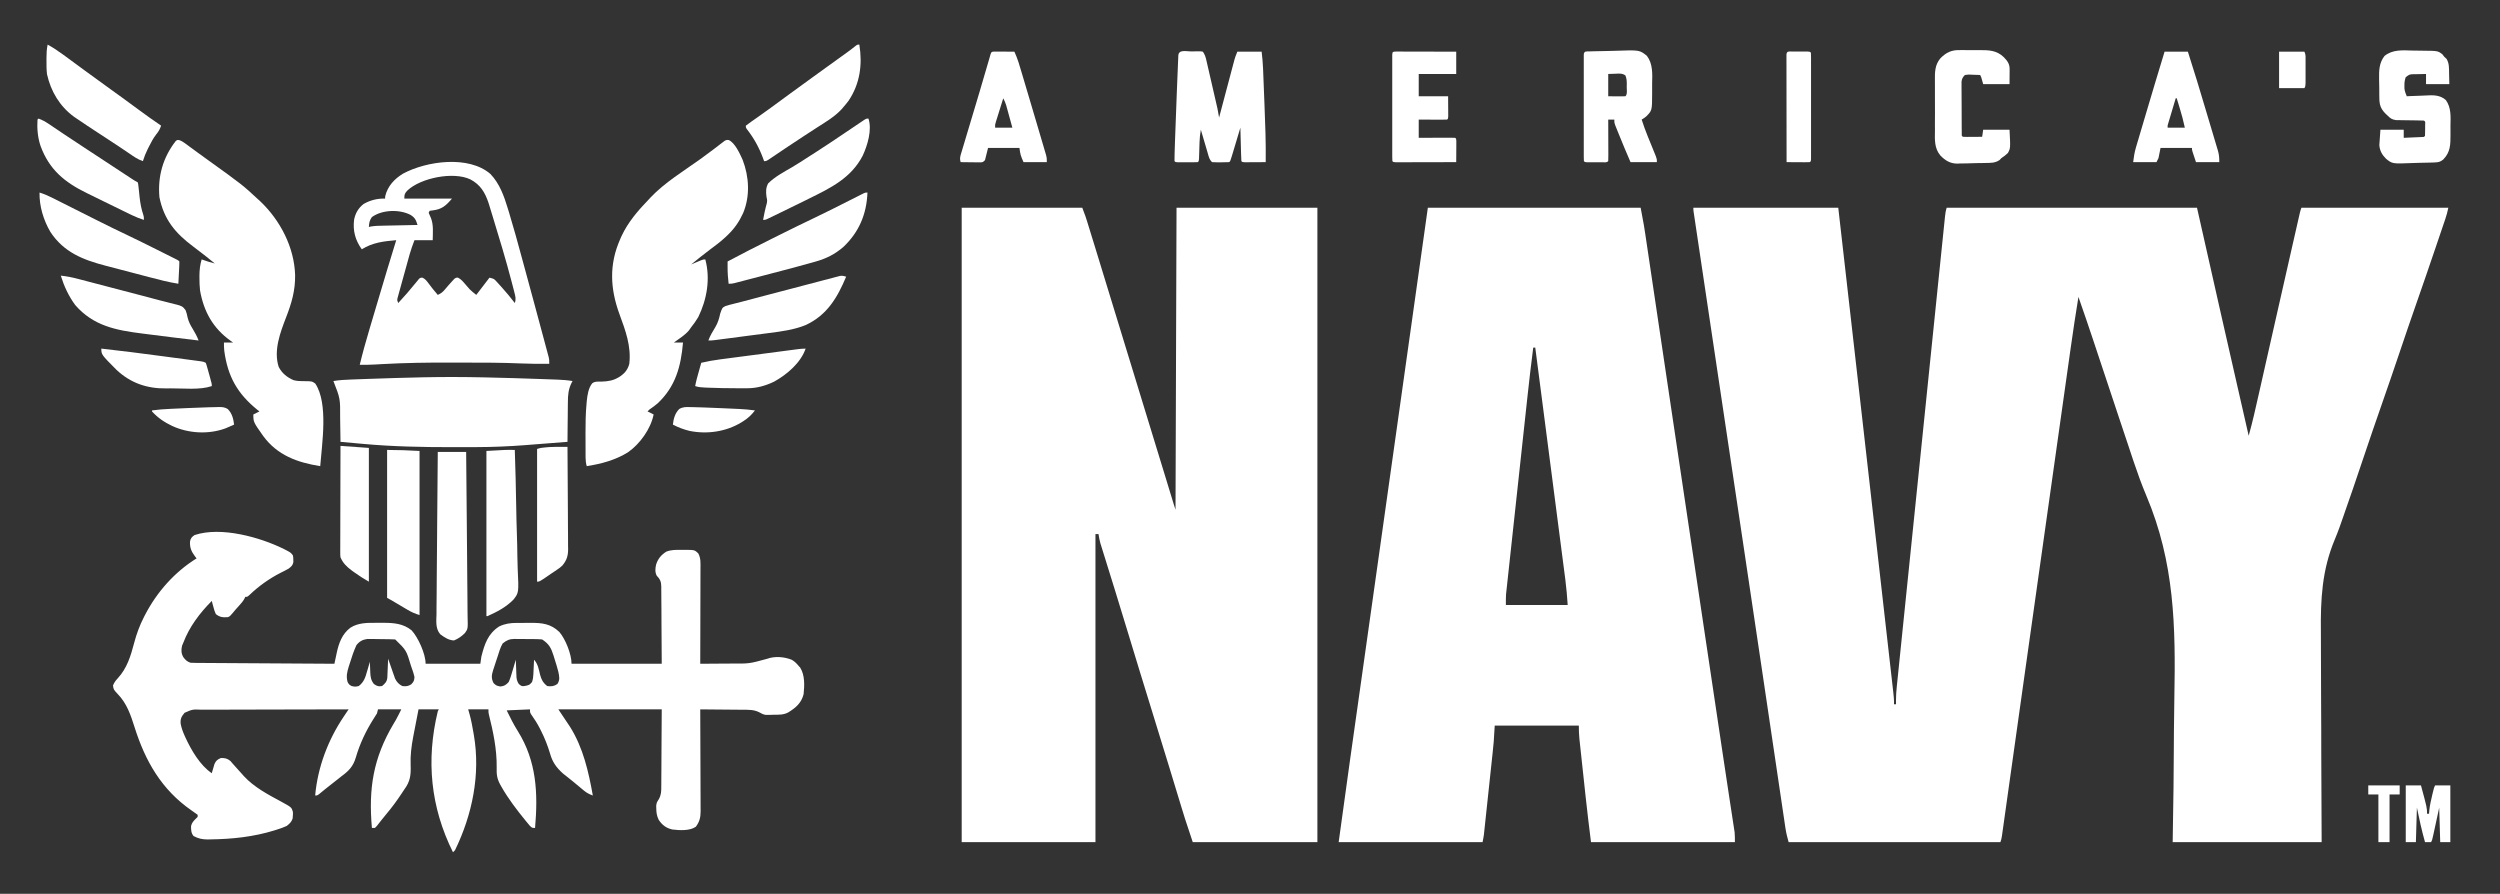<?xml version="1.0" encoding="UTF-8"?>
<svg version="1.1" xmlns="http://www.w3.org/2000/svg" width="2467" height="882">
<rect width="100%" height="100%" fill="#333333" stroke="none"/>
<path d="M0 0 C47.19 0 94.38 0 143 0 C148.094 44.722 148.094 44.722 149.963 61.14 C150.084 62.206 150.205 63.271 150.33 64.369 C155.894 113.245 161.449 162.122 167 211 C167.083 211.732 167.166 212.464 167.252 213.219 C171.785 253.13 176.314 293.041 180.836 332.953 C181.188 336.064 181.541 339.174 181.893 342.284 C181.98 343.052 182.067 343.82 182.157 344.611 C183.476 356.253 184.796 367.895 186.118 379.536 C187.632 392.87 189.143 406.204 190.652 419.538 C191.506 427.078 192.36 434.617 193.218 442.157 C193.861 447.816 194.501 453.475 195.14 459.135 C195.401 461.438 195.662 463.741 195.925 466.044 C196.28 469.168 196.633 472.292 196.985 475.416 C197.141 476.778 197.141 476.778 197.301 478.167 C197.743 482.132 198.133 486.002 198 490 C198.66 490 199.32 490 200 490 C199.976 488.037 199.976 488.037 199.952 486.035 C199.955 481.459 200.283 476.984 200.762 472.436 C200.845 471.619 200.927 470.803 201.012 469.962 C201.288 467.238 201.571 464.514 201.854 461.791 C202.055 459.814 202.257 457.837 202.458 455.859 C203.01 450.435 203.569 445.011 204.128 439.588 C204.73 433.735 205.328 427.883 205.926 422.03 C207.097 410.569 208.274 399.109 209.452 387.65 C210.409 378.34 211.364 369.03 212.318 359.72 C212.386 359.058 212.454 358.397 212.523 357.715 C212.799 355.029 213.074 352.344 213.349 349.658 C215.929 324.473 218.514 299.29 221.102 274.106 C223.402 251.723 225.697 229.339 227.99 206.956 C228.577 201.221 229.164 195.485 229.751 189.75 C229.824 189.044 229.896 188.338 229.971 187.611 C231.886 168.912 233.804 150.213 235.723 131.514 C235.93 129.503 236.136 127.492 236.343 125.481 C236.479 124.147 236.616 122.812 236.753 121.478 C237.777 111.508 238.799 101.537 239.82 91.566 C240.98 80.235 242.143 68.905 243.309 57.576 C243.904 51.791 244.498 46.007 245.089 40.222 C245.63 34.933 246.174 29.645 246.72 24.357 C246.917 22.437 247.114 20.518 247.309 18.598 C247.574 16.001 247.842 13.405 248.112 10.809 C248.188 10.053 248.264 9.296 248.342 8.517 C248.657 5.517 249.042 2.873 250 0 C331.51 0 413.02 0 497 0 C508.385 50.49 508.385 50.49 520 102 C524.846 123.342 529.693 144.684 534.559 166.022 C535.942 172.089 537.324 178.157 538.707 184.224 C541.803 197.816 544.901 211.408 548 225 C551.883 211.225 554.959 197.271 558.102 183.312 C558.697 180.676 559.293 178.041 559.89 175.405 C561.152 169.824 562.412 164.242 563.671 158.66 C565.631 149.971 567.595 141.284 569.56 132.597 C570.216 129.693 570.873 126.79 571.529 123.887 C571.692 123.17 571.854 122.453 572.021 121.714 C573.164 116.658 574.307 111.601 575.45 106.544 C580.485 84.267 585.533 61.992 590.604 39.723 C591.366 36.377 592.127 33.03 592.887 29.684 C593.76 25.843 594.634 22.003 595.509 18.162 C595.821 16.792 596.132 15.422 596.443 14.052 C596.859 12.221 597.277 10.391 597.694 8.561 C597.924 7.551 598.154 6.54 598.392 5.499 C599 3 599 3 600 0 C647.85 0 695.7 0 745 0 C744.234 3.829 743.348 7.182 742.105 10.852 C741.712 12.016 741.32 13.18 740.915 14.379 C740.483 15.651 740.05 16.923 739.617 18.195 C739.166 19.527 738.716 20.859 738.266 22.19 C737.057 25.761 735.845 29.331 734.631 32.9 C733.872 35.133 733.115 37.367 732.357 39.6 C726.158 57.882 719.903 76.143 713.503 94.356 C707.881 110.363 702.43 126.427 697 142.5 C691.268 159.466 685.498 176.416 679.562 193.312 C673.408 210.83 667.439 228.408 661.5 246 C649.924 280.288 649.924 280.288 644.297 296.267 C643.402 298.832 642.518 301.399 641.642 303.97 C638.967 311.769 636.263 319.516 633.062 327.116 C620.245 357.641 618.869 386.514 619.253 419.264 C619.335 426.453 619.327 433.641 619.316 440.83 C619.3 453.64 619.348 466.449 619.441 479.258 C619.531 491.665 619.588 504.071 619.603 516.479 C619.604 517.257 619.605 518.036 619.606 518.838 C619.614 524.934 619.62 531.029 619.625 537.124 C619.65 566.75 619.836 596.373 620 626 C571.49 626 522.98 626 473 626 C473.276 607.987 473.552 589.973 473.836 571.414 C473.944 559.793 474.044 548.172 474.109 536.551 C474.144 530.417 474.181 524.284 474.221 518.151 C474.226 517.383 474.231 516.615 474.236 515.824 C474.306 505.155 474.448 494.489 474.648 483.821 C475.976 413.182 474.958 350.122 446.877 283.82 C442.304 273.006 438.373 262.032 434.632 250.905 C434.341 250.04 434.049 249.174 433.749 248.282 C432.071 243.284 430.41 238.282 428.755 233.276 C427.617 229.843 426.465 226.415 425.312 222.987 C423.316 217.043 421.333 211.095 419.356 205.145 C418.103 201.371 416.847 197.598 415.591 193.824 C412.934 185.842 410.279 177.859 407.625 169.875 C404.733 161.176 401.84 152.478 398.945 143.781 C397.51 139.471 396.078 135.161 394.646 130.85 C389.881 116.525 384.993 102.247 380 88 C377.268 104.713 374.74 121.445 372.382 138.214 C372.039 140.642 371.695 143.07 371.352 145.498 C370.614 150.712 369.878 155.927 369.144 161.142 C368.057 168.852 366.968 176.561 365.879 184.271 C364.06 197.149 362.242 210.027 360.426 222.905 C358.64 235.565 356.854 248.225 355.066 260.885 C354.954 261.672 354.843 262.46 354.729 263.271 C354.278 266.462 353.827 269.652 353.377 272.843 C344.907 332.81 336.45 392.779 328.012 452.751 C326.769 461.581 325.527 470.411 324.284 479.241 C323.637 483.832 322.991 488.424 322.345 493.015 C321.983 495.585 321.621 498.155 321.259 500.726 C319.155 515.674 317.053 530.623 314.955 545.572 C313.654 554.836 312.351 564.1 311.047 573.364 C310.158 579.677 309.272 585.99 308.388 592.304 C307.856 596.095 307.322 599.886 306.787 603.676 C306.543 605.414 306.299 607.151 306.057 608.889 C305.729 611.235 305.398 613.58 305.066 615.926 C304.883 617.229 304.7 618.533 304.511 619.876 C304 623 304 623 303 626 C234.03 626 165.06 626 94 626 C92.58 621.031 91.534 616.664 90.787 611.618 C90.626 610.547 90.626 610.547 90.463 609.455 C90.106 607.069 89.757 604.681 89.407 602.293 C89.149 600.56 88.891 598.826 88.633 597.093 C88.072 593.321 87.514 589.549 86.958 585.777 C86.051 579.623 85.138 573.469 84.224 567.316 C82.89 558.334 81.56 549.351 80.232 540.367 C78.101 525.96 75.965 511.554 73.826 497.148 C73.459 494.672 73.091 492.197 72.724 489.721 C72.166 485.962 71.608 482.203 71.05 478.443 C69.908 470.748 68.766 463.052 67.625 455.357 C62.008 417.485 56.369 379.616 50.711 341.75 C50.52 340.472 50.329 339.193 50.132 337.876 C47.828 322.453 45.522 307.031 43.217 291.609 C41.126 277.624 39.036 263.638 36.947 249.653 C36.761 248.408 36.575 247.163 36.383 245.88 C35.637 240.885 34.891 235.891 34.145 230.897 C32.863 222.32 31.582 213.743 30.3 205.166 C28.2 191.111 26.1 177.055 24 163 C23.834 161.889 23.668 160.778 23.497 159.633 C19.708 134.27 15.919 108.907 12.135 83.544 C10.696 73.899 9.256 64.253 7.815 54.609 C6.863 48.24 5.913 41.871 4.963 35.502 C4.426 31.9 3.888 28.298 3.349 24.696 C2.775 20.858 2.203 17.02 1.632 13.182 C1.464 12.062 1.296 10.941 1.123 9.787 C0.973 8.779 0.823 7.77 0.669 6.731 C0.539 5.859 0.408 4.986 0.274 4.087 C0 2 0 2 0 0 Z " fill="#FFFFFF" transform="translate(1671,205)"/>
<path d="M0 0 C39.27 0 78.54 0 119 0 C122.375 9.001 122.375 9.001 123.552 12.814 C123.822 13.686 124.092 14.557 124.37 15.454 C124.657 16.387 124.943 17.32 125.238 18.281 C125.551 19.292 125.863 20.303 126.185 21.345 C127.23 24.729 128.271 28.115 129.312 31.5 C130.068 33.95 130.823 36.4 131.579 38.85 C138.238 60.457 144.841 82.081 151.441 103.706 C159.103 128.811 166.796 153.907 174.5 179 C183.948 209.776 193.376 240.558 202.773 271.35 C203.656 274.243 204.539 277.136 205.422 280.029 C206.022 281.996 206.622 283.962 207.222 285.929 C207.576 287.09 207.93 288.251 208.295 289.447 C208.603 290.454 208.91 291.461 209.226 292.498 C209.796 294.339 210.391 296.172 211 298 C211.33 199.66 211.66 101.32 212 0 C257.87 0 303.74 0 351 0 C351 206.58 351 413.16 351 626 C310.41 626 269.82 626 228 626 C219.974 601.921 219.974 601.921 216.383 590.047 C215.969 588.686 215.554 587.324 215.14 585.963 C214.258 583.068 213.378 580.173 212.499 577.277 C210.089 569.334 207.667 561.394 205.246 553.453 C204.994 552.625 204.741 551.796 204.481 550.942 C198.7 531.976 192.847 513.033 186.988 494.09 C179.35 469.388 171.743 444.678 164.265 419.926 C160.004 405.824 155.691 391.739 151.328 377.668 C150.839 376.089 150.35 374.511 149.861 372.932 C147.704 365.973 145.544 359.015 143.376 352.059 C142.488 349.209 141.604 346.359 140.72 343.508 C140.307 342.18 139.893 340.852 139.478 339.524 C138.905 337.695 138.338 335.865 137.771 334.035 C137.452 333.009 137.132 331.983 136.803 330.926 C135.99 327.963 135.451 325.037 135 322 C134.01 322 133.02 322 132 322 C132 422.32 132 522.64 132 626 C88.44 626 44.88 626 0 626 C0 419.42 0 212.84 0 0 Z " fill="#FFFFFF" transform="translate(949,205)"/>
<path d="M0 0 C69.3 0 138.6 0 210 0 C213.446 18.377 213.446 18.377 214.514 25.667 C214.641 26.518 214.769 27.37 214.9 28.247 C215.318 31.049 215.732 33.852 216.146 36.654 C216.452 38.708 216.758 40.761 217.064 42.814 C217.727 47.259 218.387 51.705 219.046 56.15 C220.122 63.415 221.203 70.678 222.285 77.942 C223.863 88.546 225.439 99.151 227.013 109.755 C229.416 125.936 231.822 142.116 234.23 158.297 C234.769 161.923 235.309 165.549 235.849 169.175 C236.506 173.593 237.163 178.011 237.821 182.429 C239.168 191.484 240.515 200.538 241.862 209.593 C251.827 276.597 261.829 343.596 271.834 410.594 C273.823 423.909 275.811 437.225 277.799 450.541 C279.905 464.643 282.01 478.744 284.116 492.846 C285.018 498.887 285.92 504.929 286.822 510.97 C287.39 514.773 287.958 518.577 288.526 522.381 C289.256 527.264 289.984 532.147 290.712 537.031 C292.535 549.251 294.372 561.468 296.233 573.682 C296.869 577.865 297.503 582.048 298.137 586.231 C298.644 589.575 299.153 592.919 299.667 596.262 C300.231 599.94 300.789 603.618 301.346 607.297 C301.599 608.926 301.599 608.926 301.856 610.588 C302.008 611.598 302.16 612.608 302.316 613.648 C302.449 614.518 302.582 615.387 302.719 616.283 C303.052 619.506 303 622.76 303 626 C256.14 626 209.28 626 161 626 C159.147 611.179 157.329 596.375 155.738 581.527 C155.541 579.695 155.343 577.863 155.146 576.031 C154.739 572.249 154.333 568.467 153.928 564.685 C153.411 559.852 152.889 555.02 152.365 550.188 C151.958 546.43 151.555 542.672 151.153 538.913 C150.961 537.129 150.769 535.346 150.575 533.563 C150.306 531.084 150.042 528.604 149.779 526.125 C149.699 525.402 149.62 524.68 149.538 523.935 C149.079 519.556 149 515.442 149 511 C121.61 511 94.22 511 66 511 C65.67 516.28 65.34 521.56 65 527 C64.687 530.462 64.359 533.912 63.984 537.366 C63.888 538.277 63.792 539.188 63.693 540.127 C63.382 543.068 63.066 546.009 62.75 548.949 C62.529 551.022 62.309 553.095 62.089 555.167 C61.63 559.476 61.17 563.785 60.707 568.094 C60.115 573.612 59.527 579.131 58.942 584.65 C58.489 588.915 58.034 593.179 57.578 597.444 C57.36 599.48 57.143 601.516 56.927 603.552 C56.626 606.387 56.321 609.222 56.016 612.057 C55.927 612.893 55.839 613.729 55.748 614.59 C55.622 615.752 55.622 615.752 55.493 616.938 C55.386 617.939 55.386 617.939 55.276 618.961 C54.956 621.324 54.468 623.662 54 626 C7.14 626 -39.72 626 -88 626 C-79.955 567.389 -79.955 567.389 -76.861 545.497 C-76.497 542.917 -76.133 540.338 -75.77 537.758 C-74.998 532.286 -74.226 526.815 -73.453 521.344 C-72.308 513.233 -71.164 505.121 -70.02 497.01 C-68.1 483.401 -66.18 469.792 -64.259 456.184 C-61.408 435.983 -58.559 415.783 -55.71 395.582 C-55.59 394.734 -55.47 393.885 -55.347 393.011 C-53.884 382.638 -52.421 372.266 -50.958 361.893 C-50.095 355.774 -49.232 349.655 -48.369 343.536 C-37.984 269.909 -27.617 196.28 -17.257 122.65 C-16.31 115.919 -15.363 109.188 -14.416 102.457 C-13.388 95.152 -12.36 87.847 -11.332 80.542 C-11.06 78.612 -11.06 78.612 -10.783 76.643 C-7.188 51.095 -3.594 25.548 0 0 Z M104 138 C102 153.644 100.15 169.297 98.456 184.977 C98.22 187.154 97.983 189.332 97.746 191.51 C97.112 197.339 96.48 203.169 95.85 208.998 C95.454 212.649 95.059 216.299 94.663 219.95 C93.28 232.706 91.899 245.463 90.52 258.22 C89.237 270.086 87.949 281.951 86.66 293.816 C85.548 304.043 84.44 314.27 83.335 324.498 C82.676 330.59 82.016 336.682 81.353 342.774 C80.731 348.487 80.113 354.2 79.499 359.913 C79.273 362.006 79.046 364.099 78.817 366.192 C78.504 369.051 78.197 371.911 77.891 374.771 C77.8 375.596 77.708 376.42 77.614 377.269 C77.532 378.043 77.451 378.818 77.366 379.616 C77.295 380.274 77.224 380.932 77.15 381.611 C76.933 385.067 77 388.536 77 392 C97.13 392 117.26 392 138 392 C137.404 383.655 136.793 375.473 135.703 367.205 C135.575 366.213 135.448 365.221 135.317 364.199 C134.895 360.925 134.468 357.652 134.041 354.379 C133.735 352.013 133.429 349.646 133.124 347.28 C132.299 340.892 131.469 334.505 130.639 328.118 C129.858 322.108 129.081 316.097 128.304 310.087 C126.766 298.192 125.224 286.298 123.68 274.405 C122.181 262.86 120.684 251.315 119.19 239.77 C119.097 239.057 119.005 238.344 118.91 237.609 C118.447 234.03 117.983 230.452 117.52 226.874 C113.685 197.248 109.844 167.624 106 138 C105.34 138 104.68 138 104 138 Z " fill="#FFFFFF" transform="translate(1409,205)"/>
<path d="M0 0 C6.865 3.523 6.865 3.523 8.875 6.25 C9.309 8.371 9.309 8.371 9.312 10.688 C9.332 11.449 9.351 12.211 9.371 12.996 C8.666 16.201 7.437 17.2 4.875 19.25 C2.312 20.753 -0.337 22.059 -3 23.375 C-14.642 29.345 -24.783 36.588 -34.234 45.633 C-36.125 47.25 -36.125 47.25 -38.125 47.25 C-38.376 47.82 -38.628 48.39 -38.887 48.977 C-40.292 51.557 -41.952 53.461 -43.938 55.625 C-46.358 58.287 -48.736 60.953 -51 63.75 C-53.125 66.25 -53.125 66.25 -55.125 67.25 C-60.162 67.63 -63.125 67.402 -67.125 64.25 C-68.488 61.113 -68.488 61.113 -69.438 57.562 C-69.764 56.383 -70.09 55.204 -70.426 53.988 C-70.657 53.085 -70.887 52.181 -71.125 51.25 C-82.819 62.99 -93.215 76.639 -99.125 92.25 C-99.579 93.323 -100.032 94.395 -100.5 95.5 C-101.45 99.68 -101.358 103.265 -99.043 106.992 C-96.893 109.708 -95.444 111.144 -92.125 112.25 C-90.21 112.353 -88.291 112.396 -86.373 112.408 C-84.575 112.423 -84.575 112.423 -82.74 112.438 C-80.765 112.447 -80.765 112.447 -78.749 112.455 C-77.35 112.465 -75.95 112.475 -74.551 112.485 C-70.75 112.512 -66.948 112.533 -63.147 112.553 C-59.175 112.575 -55.203 112.603 -51.231 112.629 C-43.709 112.679 -36.187 112.724 -28.665 112.767 C-20.101 112.817 -11.538 112.872 -2.974 112.927 C14.642 113.041 32.258 113.148 49.875 113.25 C50.132 112.028 50.389 110.806 50.653 109.548 C51.003 107.921 51.353 106.294 51.703 104.668 C51.871 103.865 52.039 103.063 52.211 102.236 C54.267 92.769 57.566 83.725 65.604 77.705 C73.512 72.638 82.659 72.777 91.752 72.859 C93.872 72.875 95.99 72.859 98.109 72.84 C108.296 72.824 117.926 73.597 126.07 80.285 C132.499 87.285 139.875 103.485 139.875 113.25 C157.695 113.25 175.515 113.25 193.875 113.25 C194.205 110.94 194.535 108.63 194.875 106.25 C197.991 93.962 201.323 83.623 212.434 76.441 C218.032 73.709 223.519 72.941 229.68 72.949 C230.403 72.945 231.127 72.941 231.872 72.936 C233.393 72.931 234.914 72.93 236.435 72.934 C238.737 72.937 241.038 72.914 243.34 72.889 C254.774 72.837 263.339 73.726 271.875 81.906 C277.867 88.928 283.875 103.788 283.875 113.25 C313.245 113.25 342.615 113.25 372.875 113.25 C372.751 93.11 372.751 93.11 372.625 72.562 C372.609 68.327 372.593 64.092 372.577 59.728 C372.544 55.922 372.544 55.922 372.505 52.117 C372.491 50.426 372.484 48.734 372.483 47.043 C372.481 44.476 372.454 41.911 372.421 39.345 C372.428 38.22 372.428 38.22 372.436 37.072 C372.338 32.155 371.252 29.778 367.875 26.25 C366.104 22.707 366.458 18.985 367.371 15.188 C369.301 9.43 372.208 6.009 377.32 2.637 C382.383 0.662 387.053 0.814 392.438 0.875 C393.466 0.863 394.494 0.852 395.553 0.84 C405.274 0.878 405.274 0.878 408.875 4.25 C411.555 9.05 411.142 14.028 411.102 19.365 C411.102 20.38 411.103 21.395 411.103 22.441 C411.102 25.79 411.086 29.139 411.07 32.488 C411.067 34.813 411.064 37.137 411.062 39.462 C411.054 45.576 411.034 51.69 411.012 57.804 C410.992 64.044 410.983 70.285 410.973 76.525 C410.951 88.767 410.917 101.008 410.875 113.25 C418.291 113.227 425.706 113.178 433.122 113.097 C435.639 113.074 438.155 113.06 440.672 113.054 C459.193 113.199 459.193 113.199 476.856 108.364 C484.437 105.567 493.569 106.326 501.043 109.266 C503.903 110.802 505.817 112.768 507.875 115.25 C508.71 116.178 508.71 116.178 509.562 117.125 C514.23 124.682 513.745 134.708 512.875 143.25 C510.73 151.946 505.139 156.687 497.742 161.234 C493.025 163.8 488.412 163.506 483.188 163.562 C482.314 163.592 481.441 163.621 480.541 163.65 C479.678 163.659 478.815 163.667 477.926 163.676 C476.76 163.698 476.76 163.698 475.572 163.72 C472.908 163.256 471.639 162.595 469.346 161.261 C463.859 158.384 458.36 158.647 452.281 158.641 C451.228 158.625 450.174 158.609 449.089 158.593 C446.023 158.552 442.957 158.531 439.89 158.516 C434.324 158.481 428.759 158.42 423.193 158.366 C420.845 158.344 418.496 158.322 416.148 158.3 C414.39 158.283 412.633 158.267 410.875 158.25 C410.878 158.801 410.881 159.352 410.883 159.92 C410.95 173.341 410.999 186.762 411.03 200.183 C411.046 206.674 411.067 213.164 411.101 219.655 C411.134 225.918 411.152 232.182 411.16 238.445 C411.165 240.835 411.176 243.225 411.192 245.614 C411.214 248.961 411.217 252.308 411.216 255.655 C411.232 257.137 411.232 257.137 411.248 258.65 C411.22 264.84 410.291 268.942 406.562 274.047 C400.624 278.28 390.268 277.659 383.316 276.789 C377.344 275.47 373.252 272.377 369.875 267.25 C368.119 263.53 367.553 260.482 367.5 256.375 C367.472 255.388 367.443 254.4 367.414 253.383 C367.875 250.25 367.875 250.25 369.87 247.092 C372.311 242.936 372.452 239.392 372.421 234.653 C372.436 233.388 372.436 233.388 372.452 232.097 C372.481 229.389 372.483 226.681 372.484 223.973 C372.498 222.292 372.514 220.611 372.532 218.931 C372.584 212.725 372.603 206.519 372.625 200.312 C372.707 186.432 372.79 172.551 372.875 158.25 C339.215 158.25 305.555 158.25 270.875 158.25 C276.648 166.911 276.648 166.911 282.438 175.562 C295.341 196.161 300.646 219.598 304.875 243.25 C301.567 242.043 298.981 240.776 296.273 238.527 C295.624 237.993 294.974 237.459 294.304 236.909 C293.626 236.341 292.949 235.773 292.25 235.188 C290.822 234.005 289.393 232.823 287.965 231.641 C287.269 231.061 286.572 230.482 285.855 229.885 C284.128 228.459 282.387 227.058 280.629 225.672 C279.699 224.935 278.77 224.197 277.812 223.438 C277.017 222.812 276.222 222.187 275.402 221.543 C268.687 215.45 264.981 210.256 262.562 201.5 C260.225 193.826 257.432 186.663 253.812 179.5 C253.413 178.704 253.014 177.907 252.602 177.087 C250.072 172.191 247.218 167.671 244.014 163.187 C242.875 161.25 242.875 161.25 242.875 158.25 C235.285 158.58 227.695 158.91 219.875 159.25 C223.294 166.302 226.689 173.119 230.875 179.75 C249.437 209.477 250.861 241.015 247.875 275.25 C244.875 275.25 244.875 275.25 242.668 273.074 C241.788 272.038 240.921 270.992 240.062 269.938 C239.589 269.364 239.115 268.791 238.627 268.2 C229.875 257.468 221.393 246.446 214.562 234.375 C214.196 233.727 213.829 233.08 213.451 232.413 C210.216 226.461 209.788 222.061 210 215.375 C210.222 197.687 206.566 180.322 202.286 163.245 C201.875 161.25 201.875 161.25 201.875 158.25 C195.275 158.25 188.675 158.25 181.875 158.25 C182.326 159.825 182.777 161.4 183.242 163.023 C184.851 168.928 185.992 174.843 187 180.875 C187.169 181.847 187.338 182.819 187.512 183.82 C194.107 222.458 185.962 262.128 168.875 297.25 C168.215 297.91 167.555 298.57 166.875 299.25 C144.692 254.671 140.24 208.258 151.875 160.25 C152.205 159.59 152.535 158.93 152.875 158.25 C146.275 158.25 139.675 158.25 132.875 158.25 C131.294 166.072 129.783 173.906 128.312 181.75 C127.981 183.488 127.981 183.488 127.643 185.262 C125.89 194.635 124.705 203.5 125.094 213.036 C125.436 222.784 124.833 229.242 118.875 237.25 C118.025 238.521 117.182 239.796 116.344 241.074 C111.612 248.226 106.617 255.078 101.078 261.633 C99.492 263.517 97.945 265.432 96.422 267.367 C95.623 268.38 94.823 269.394 94 270.438 C92.921 271.82 92.921 271.82 91.82 273.23 C91.178 273.897 90.536 274.563 89.875 275.25 C88.885 275.25 87.895 275.25 86.875 275.25 C83.441 236.436 88.152 206.472 108.018 172.896 C108.682 171.772 108.682 171.772 109.359 170.625 C109.748 169.973 110.137 169.32 110.538 168.648 C112.435 165.245 114.133 161.735 115.875 158.25 C108.285 158.25 100.695 158.25 92.875 158.25 C92.545 159.57 92.215 160.89 91.875 162.25 C90.773 164.089 89.619 165.898 88.438 167.688 C80.879 179.603 74.851 192.388 70.938 205.938 C68.349 214.517 64.136 218.929 56.875 224.25 C55.713 225.165 54.556 226.086 53.402 227.012 C51.038 228.904 48.66 230.773 46.262 232.621 C42.364 235.629 38.561 238.751 34.766 241.887 C32.875 243.25 32.875 243.25 30.875 243.25 C33.391 215.374 43.54 188.417 59.133 165.305 C59.82 164.28 59.82 164.28 60.522 163.234 C61.637 161.571 62.756 159.911 63.875 158.25 C43.378 158.264 22.881 158.306 2.384 158.382 C-7.133 158.417 -16.65 158.442 -26.167 158.446 C-34.463 158.449 -42.758 158.469 -51.053 158.511 C-55.446 158.532 -59.837 158.544 -64.23 158.536 C-68.365 158.529 -72.5 158.544 -76.635 158.578 C-78.151 158.586 -79.668 158.586 -81.184 158.577 C-90.108 158.175 -90.108 158.175 -97.984 161.643 C-101.085 165.419 -102.277 167.505 -101.848 172.441 C-101.078 176.499 -99.802 180.065 -98.125 183.812 C-97.661 184.852 -97.661 184.852 -97.188 185.913 C-91.475 198.33 -82.69 213.54 -71.125 221.25 C-70.894 220.419 -70.664 219.587 -70.426 218.73 C-70.1 217.644 -69.774 216.557 -69.438 215.438 C-69.124 214.359 -68.811 213.28 -68.488 212.168 C-66.87 208.704 -65.597 207.752 -62.125 206.25 C-58.067 206.25 -55.916 206.605 -52.75 209.188 C-51.861 210.196 -50.989 211.219 -50.125 212.25 C-47.14 215.597 -44.134 218.924 -41.125 222.25 C-40.532 222.923 -39.939 223.596 -39.328 224.289 C-29.334 235.035 -15.876 242.192 -3.086 249.059 C7.53 254.858 7.53 254.858 8.875 259.25 C9.027 261.434 9.027 261.434 8.812 263.688 C8.76 264.429 8.707 265.17 8.652 265.934 C7.472 269.45 5.767 270.927 2.875 273.25 C-0.203 274.739 -3.367 275.789 -6.625 276.812 C-7.551 277.11 -8.476 277.407 -9.43 277.714 C-29.897 284.065 -51.197 286.299 -72.562 286.562 C-73.42 286.58 -74.278 286.598 -75.162 286.616 C-80.569 286.61 -84.33 285.791 -89.125 283.25 C-91.527 280.43 -91.648 277 -91.594 273.348 C-90.847 270.007 -88.816 268.062 -86.438 265.695 C-84.901 264.329 -84.901 264.329 -85.125 262.25 C-87.179 260.697 -89.241 259.248 -91.375 257.812 C-120.659 237.472 -136.79 209.284 -147.336 175.836 C-151.182 163.657 -154.994 152.307 -164.062 143 C-168.062 138.71 -168.062 138.71 -168.625 134.625 C-167.267 131.569 -166.266 130.132 -164.062 127.75 C-154.688 117.608 -151.148 105.61 -147.695 92.524 C-145.32 83.62 -142.322 75.447 -138.125 67.25 C-137.619 66.256 -137.619 66.256 -137.102 65.241 C-125.339 42.512 -107.935 22.798 -86.125 9.25 C-86.558 8.716 -86.991 8.183 -87.438 7.633 C-91.232 2.556 -92.997 -1.177 -92.59 -7.578 C-91.928 -10.671 -90.744 -12.029 -88.125 -13.75 C-62.011 -22.455 -23.495 -11.61 0 0 Z M71.548 94.984 C68.927 100.787 66.921 106.725 65.062 112.812 C64.738 113.815 64.414 114.817 64.08 115.85 C62.365 121.429 61.324 125.56 62.875 131.25 C64.355 133.813 64.355 133.813 66.875 135.25 C70.332 136 70.332 136 73.875 135.25 C79.146 131.223 80.457 126.559 82.188 120.438 C82.451 119.554 82.715 118.67 82.986 117.76 C83.63 115.594 84.259 113.424 84.875 111.25 C84.912 112.419 84.95 113.588 84.988 114.793 C85.054 116.341 85.12 117.889 85.188 119.438 C85.21 120.206 85.233 120.975 85.256 121.768 C85.473 126.361 85.919 129.522 88.875 133.25 C92.123 135.416 93.106 135.802 96.875 135.25 C99.764 132.842 101.715 130.925 102.08 127.095 C102.117 126.226 102.154 125.357 102.191 124.461 C102.254 123.049 102.254 123.049 102.318 121.609 C102.358 120.625 102.397 119.64 102.438 118.625 C102.502 117.136 102.502 117.136 102.568 115.617 C102.675 113.162 102.777 110.706 102.875 108.25 C103.096 108.895 103.318 109.541 103.546 110.206 C104.56 113.142 105.592 116.071 106.625 119 C106.973 120.016 107.321 121.032 107.68 122.078 C108.028 123.058 108.376 124.037 108.734 125.047 C109.049 125.948 109.363 126.848 109.687 127.776 C111.34 131.218 113.45 133.537 116.875 135.25 C120.627 135.667 122.415 135.526 125.688 133.562 C128.256 130.847 128.615 129.939 128.875 126.25 C128.266 123.349 127.306 120.602 126.312 117.812 C125.901 116.628 125.901 116.628 125.481 115.419 C120.87 99.954 120.87 99.954 109.875 89.25 C105.523 88.991 101.168 88.979 96.809 88.955 C94.647 88.938 92.486 88.894 90.324 88.85 C88.94 88.839 87.556 88.831 86.172 88.824 C84.917 88.81 83.663 88.795 82.37 88.78 C77.681 89.411 74.449 91.193 71.548 94.984 Z M215.875 93.25 C213.529 97.293 212.305 101.812 210.875 106.25 C210.601 107.063 210.326 107.876 210.043 108.714 C209.152 111.365 208.29 114.024 207.438 116.688 C207.154 117.54 206.87 118.392 206.578 119.27 C205.045 124.254 204.415 127.368 206.875 132.25 C209.171 134.71 210.475 135.19 213.812 135.688 C217.863 135.109 219.031 134.238 221.875 131.25 C223.489 127.599 224.586 123.832 225.688 120 C225.999 118.969 226.31 117.938 226.631 116.875 C227.394 114.338 228.142 111.796 228.875 109.25 C228.895 109.835 228.915 110.42 228.935 111.022 C229.031 113.682 229.14 116.341 229.25 119 C229.281 119.92 229.312 120.841 229.344 121.789 C229.382 122.679 229.421 123.568 229.461 124.484 C229.508 125.71 229.508 125.71 229.556 126.96 C229.908 129.484 230.51 131.103 231.875 133.25 C234.761 135.606 234.761 135.606 238.375 135.062 C242.353 134.152 242.353 134.152 244.875 131.25 C245.783 128.525 246.059 126.628 246.191 123.801 C246.254 122.529 246.254 122.529 246.318 121.232 C246.358 120.351 246.397 119.47 246.438 118.562 C246.502 117.223 246.502 117.223 246.568 115.857 C246.674 113.655 246.776 111.453 246.875 109.25 C250.711 113.43 251.499 118.605 252.805 123.963 C254.142 128.964 255.668 131.934 259.875 135.25 C263.786 135.809 266.586 135.482 269.875 133.25 C272.638 129.105 271.784 125.916 270.875 121.25 C269.783 116.946 268.48 112.728 267.125 108.5 C266.79 107.39 266.455 106.28 266.109 105.137 C263.665 97.443 261.617 93.744 254.875 89.25 C252.403 89.031 250.047 88.922 247.574 88.914 C246.86 88.907 246.146 88.901 245.411 88.894 C243.9 88.884 242.39 88.879 240.879 88.879 C238.581 88.875 236.284 88.839 233.986 88.801 C232.516 88.795 231.045 88.791 229.574 88.789 C228.893 88.775 228.211 88.76 227.509 88.746 C222.526 88.793 219.706 90.125 215.875 93.25 Z " fill="#FFFFFF" transform="translate(280.125,541.75)"/>
<path d="M0 0 C6.181 2.66 11.075 13.67 13.767 19.627 C20.17 36.355 21.209 55.333 14.228 72.049 C10.38 80.486 5.652 87.391 -1.108 93.814 C-2.172 94.837 -2.172 94.837 -3.257 95.881 C-8.148 100.393 -13.406 104.347 -18.757 108.295 C-25.014 112.951 -31.04 117.915 -37.108 122.814 C-36.265 122.453 -35.422 122.092 -34.553 121.72 C-32.91 121.024 -32.91 121.024 -31.233 120.314 C-29.597 119.618 -29.597 119.618 -27.928 118.908 C-25.108 117.814 -25.108 117.814 -23.108 117.814 C-17.96 136.935 -21.511 157.28 -30.108 174.814 C-32.227 178.345 -34.555 181.589 -37.108 184.814 C-37.83 185.825 -38.552 186.835 -39.296 187.877 C-43.353 192.665 -49.033 196.172 -54.108 199.814 C-51.138 199.814 -48.168 199.814 -45.108 199.814 C-47.167 223.461 -52.428 243.16 -70.108 259.814 C-72.204 261.557 -74.303 263.187 -76.55 264.728 C-78.271 265.86 -78.271 265.86 -80.108 267.814 C-77.138 269.299 -77.138 269.299 -74.108 270.814 C-76.966 285.07 -87.57 299.828 -99.362 308.095 C-111.953 315.904 -125.623 319.5 -140.108 321.814 C-140.93 318.93 -141.239 316.358 -141.253 313.363 C-141.26 312.487 -141.266 311.611 -141.273 310.708 C-141.274 309.763 -141.275 308.819 -141.276 307.845 C-141.279 306.855 -141.283 305.865 -141.286 304.845 C-141.291 302.74 -141.294 300.635 -141.293 298.531 C-141.296 295.381 -141.314 292.233 -141.333 289.084 C-141.361 279.303 -141.196 269.589 -140.284 259.845 C-140.18 258.67 -140.18 258.67 -140.074 257.47 C-139.442 251.56 -138.521 244.84 -134.725 240.08 C-132.022 237.964 -128.78 238.411 -125.483 238.377 C-118.948 238.134 -113.746 237.388 -108.108 233.814 C-107.252 233.273 -107.252 233.273 -106.378 232.72 C-102.05 229.557 -99.455 225.939 -98.108 220.814 C-96.114 203.502 -101.832 188.082 -107.733 172.064 C-117.023 146.79 -118.211 122.779 -107.108 97.814 C-106.678 96.831 -106.247 95.847 -105.803 94.834 C-99.315 80.958 -89.669 69.737 -79.108 58.814 C-78.506 58.161 -77.904 57.507 -77.284 56.834 C-63.271 41.973 -44.44 30.575 -27.909 18.74 C-23.86 15.834 -19.859 12.878 -15.897 9.853 C-14.604 8.874 -14.604 8.874 -13.284 7.875 C-11.614 6.608 -9.953 5.331 -8.3 4.043 C-7.548 3.475 -6.797 2.907 -6.022 2.322 C-5.362 1.813 -4.701 1.304 -4.021 0.78 C-2.108 -0.186 -2.108 -0.186 0 0 Z " fill="#FFFFFF" transform="translate(719.108,138.186)"/>
<path d="M0 0 C2.31 0.785 3.87 1.763 5.83 3.21 C6.89 3.984 6.89 3.984 7.97 4.774 C8.726 5.336 9.481 5.897 10.26 6.476 C11.889 7.67 13.517 8.864 15.146 10.058 C15.977 10.67 16.808 11.282 17.664 11.912 C20.717 14.153 23.79 16.367 26.866 18.577 C62.366 44.101 62.366 44.101 78.135 58.726 C78.726 59.263 79.318 59.801 79.928 60.355 C99.706 79.1 113.542 105.805 114.353 133.17 C114.585 148.207 110.958 160.747 105.553 174.641 C99.71 189.767 92.918 207.562 98.135 223.726 C101.252 229.961 106.519 234.197 112.889 236.89 C116.045 237.703 118.85 237.865 122.099 237.848 C130.892 237.859 130.892 237.859 134.217 240.179 C147.313 259.645 140.804 299.73 139.135 321.726 C116.523 318.114 96.761 311.004 82.822 291.913 C73.135 278.185 73.135 278.185 73.135 270.726 C76.105 269.241 76.105 269.241 79.135 267.726 C78.145 266.952 78.145 266.952 77.135 266.163 C57.35 250.088 47.846 233.247 44.432 207.784 C44.168 205.071 44.074 202.449 44.135 199.726 C47.105 199.726 50.075 199.726 53.135 199.726 C52.312 199.155 51.49 198.584 50.643 197.995 C33.386 185.621 24.265 169.361 20.537 148.359 C20.073 144.17 19.944 140.062 19.947 135.851 C19.947 135.06 19.946 134.269 19.945 133.455 C19.995 127.954 20.565 123.025 22.135 117.726 C22.738 117.931 23.341 118.136 23.963 118.347 C24.762 118.616 25.561 118.886 26.385 119.163 C27.174 119.43 27.963 119.697 28.775 119.972 C30.884 120.646 32.986 121.2 35.135 121.726 C24.604 113.221 24.604 113.221 13.822 105.038 C-3.892 91.841 -15.16 78.254 -19.553 56.288 C-21.348 35.823 -16.09 17.102 -3.404 0.855 C-1.865 -0.274 -1.865 -0.274 0 0 Z " fill="#FFFFFF" transform="translate(176.865,138.274)"/>
<path d="M0 0 C9.178 9.552 13.49 21.85 17.262 34.25 C17.649 35.511 18.036 36.772 18.435 38.072 C22.935 52.833 26.995 67.718 31.036 82.61 C31.891 85.756 32.748 88.901 33.606 92.046 C36.237 101.697 38.854 111.351 41.465 121.006 C42.094 123.331 42.723 125.657 43.353 127.982 C45.854 137.22 48.344 146.461 50.824 155.706 C51.35 157.666 51.878 159.625 52.406 161.585 C53.378 165.192 54.342 168.801 55.305 172.41 C55.591 173.47 55.878 174.53 56.173 175.622 C56.429 176.59 56.686 177.558 56.95 178.556 C57.174 179.393 57.398 180.23 57.629 181.092 C58.102 183.359 58.102 183.359 58.102 187.359 C48.859 187.462 39.643 187.415 30.408 187.008 C11.207 186.177 -7.995 186.172 -27.211 186.174 C-31.104 186.174 -34.998 186.167 -38.891 186.154 C-61.589 186.075 -84.194 186.386 -106.86 187.657 C-107.673 187.703 -108.485 187.748 -109.322 187.795 C-110.814 187.88 -112.306 187.968 -113.797 188.059 C-118.838 188.354 -123.849 188.393 -128.898 188.359 C-126.117 176.795 -122.937 165.389 -119.539 153.992 C-119.026 152.261 -118.512 150.53 -117.999 148.8 C-116.929 145.19 -115.857 141.582 -114.782 137.974 C-113.43 133.432 -112.082 128.89 -110.735 124.347 C-104.896 104.651 -99.006 84.974 -92.898 65.359 C-105.285 66.456 -116.1 67.651 -126.898 74.359 C-133.3 65.363 -135.834 56.153 -134.465 45.117 C-133.142 38.678 -130.337 33.784 -125.156 29.68 C-118.693 25.9 -111.346 24.068 -103.898 24.359 C-103.857 23.576 -103.816 22.792 -103.773 21.984 C-101.374 12.042 -94.784 4.957 -86.246 -0.262 C-62.895 -12.831 -21.426 -18.516 0 0 Z M-81.898 16.359 C-84.628 19.436 -84.898 20.016 -84.898 24.359 C-69.388 24.359 -53.878 24.359 -37.898 24.359 C-43.925 31.39 -47.838 34.868 -56.898 35.984 C-57.888 36.108 -58.878 36.232 -59.898 36.359 C-60.228 37.019 -60.558 37.679 -60.898 38.359 C-60.164 40.062 -59.426 41.764 -58.668 43.457 C-55.923 50.242 -56.825 58.199 -56.898 65.359 C-62.838 65.359 -68.778 65.359 -74.898 65.359 C-77.43 72.094 -77.43 72.094 -79.54 78.902 C-79.823 79.912 -80.107 80.923 -80.398 81.965 C-80.692 83.029 -80.986 84.094 -81.289 85.191 C-81.598 86.305 -81.907 87.419 -82.225 88.566 C-82.872 90.906 -83.518 93.247 -84.161 95.588 C-85.151 99.18 -86.153 102.769 -87.156 106.357 C-87.785 108.635 -88.412 110.913 -89.039 113.191 C-89.492 114.804 -89.492 114.804 -89.954 116.449 C-90.225 117.444 -90.496 118.439 -90.774 119.464 C-91.016 120.339 -91.258 121.215 -91.507 122.116 C-92.109 124.519 -92.109 124.519 -90.898 127.359 C-84.969 120.96 -79.263 114.483 -73.809 107.672 C-73.178 106.909 -72.548 106.146 -71.898 105.359 C-71.402 104.741 -70.906 104.122 -70.395 103.484 C-68.898 102.359 -68.898 102.359 -66.957 102.379 C-64.122 103.729 -62.847 105.549 -60.961 108.047 C-60.271 108.945 -59.582 109.844 -58.871 110.77 C-57.895 112.052 -57.895 112.052 -56.898 113.359 C-55.252 115.377 -53.576 117.367 -51.898 119.359 C-48.648 117.964 -46.825 116.392 -44.586 113.672 C-42.168 110.839 -39.756 108.016 -37.211 105.297 C-36.671 104.708 -36.131 104.119 -35.574 103.512 C-33.898 102.359 -33.898 102.359 -32.031 102.312 C-28.809 103.894 -26.76 106.493 -24.461 109.172 C-23.528 110.244 -22.592 111.313 -21.652 112.379 C-21.243 112.854 -20.834 113.33 -20.412 113.82 C-18.414 115.852 -16.124 117.579 -13.898 119.359 C-9.608 113.749 -5.318 108.139 -0.898 102.359 C3.604 103.485 3.604 103.485 6.055 106.168 C6.588 106.746 7.122 107.324 7.671 107.919 C8.226 108.539 8.78 109.159 9.352 109.797 C9.924 110.424 10.495 111.051 11.085 111.698 C15.648 116.746 19.974 121.947 24.102 127.359 C25.494 123.558 24.71 120.823 23.723 116.965 C23.56 116.321 23.396 115.678 23.228 115.015 C22.676 112.856 22.109 110.701 21.539 108.547 C21.344 107.799 21.15 107.05 20.949 106.279 C15.268 84.471 8.685 62.909 2.102 41.359 C1.858 40.558 1.614 39.757 1.363 38.931 C0.692 36.725 0.015 34.521 -0.664 32.316 C-1.038 31.098 -1.412 29.88 -1.798 28.624 C-5.34 18.117 -9.868 10.584 -19.812 5.34 C-36.645 -2.572 -68.706 3.914 -81.898 16.359 Z M-116.961 42.609 C-119.282 45.904 -119.664 48.374 -119.898 52.359 C-119.278 52.201 -118.657 52.042 -118.017 51.879 C-113.68 51.156 -109.394 51.123 -105.004 51.043 C-104.057 51.022 -103.109 51.001 -102.133 50.98 C-99.117 50.915 -96.102 50.856 -93.086 50.797 C-91.037 50.754 -88.988 50.71 -86.939 50.666 C-81.926 50.559 -76.912 50.458 -71.898 50.359 C-73.409 45.396 -74.393 43.139 -78.898 40.359 C-89.868 34.705 -106.988 35.282 -116.961 42.609 Z " fill="#FFFFFF" transform="translate(483.898,171.641)"/>
<path d="M0 0 C1.003 0.021 2.005 0.042 3.039 0.063 C20.802 0.438 38.557 0.992 56.312 1.625 C58.116 1.688 58.116 1.688 59.956 1.752 C63.378 1.872 66.8 1.997 70.223 2.125 C71.237 2.16 72.252 2.196 73.297 2.232 C78.352 2.429 83.259 2.793 88.25 3.625 C87.968 4.135 87.687 4.645 87.396 5.171 C84.095 11.731 83.649 17.393 83.641 24.66 C83.624 25.779 83.608 26.899 83.591 28.052 C83.542 31.597 83.521 35.142 83.5 38.688 C83.472 41.104 83.442 43.52 83.41 45.936 C83.337 51.832 83.285 57.728 83.25 63.625 C76.193 64.18 69.135 64.731 62.077 65.279 C59.685 65.465 57.292 65.653 54.9 65.841 C51.427 66.113 47.954 66.383 44.48 66.652 C43.441 66.735 42.402 66.817 41.331 66.902 C25.444 68.124 9.604 68.788 -6.328 68.828 C-8.057 68.835 -9.786 68.842 -11.516 68.849 C-17.01 68.868 -22.505 68.873 -28 68.875 C-29.401 68.876 -29.401 68.876 -30.831 68.878 C-60.244 68.902 -89.442 68.316 -118.75 65.625 C-120.782 65.442 -122.813 65.26 -124.845 65.077 C-130.147 64.599 -135.449 64.115 -140.75 63.625 C-140.772 61.765 -140.772 61.765 -140.794 59.868 C-140.853 55.216 -140.93 50.564 -141.012 45.913 C-141.045 43.909 -141.074 41.906 -141.096 39.902 C-140.984 20.959 -140.984 20.959 -147.75 3.625 C-141.793 2.635 -135.902 2.339 -129.871 2.125 C-128.274 2.064 -128.274 2.064 -126.645 2.003 C-123.16 1.872 -119.674 1.748 -116.188 1.625 C-114.398 1.56 -114.398 1.56 -112.572 1.494 C-95.571 0.88 -78.57 0.369 -61.562 0 C-60.638 -0.02 -59.714 -0.041 -58.762 -0.062 C-39.165 -0.487 -19.597 -0.413 0 0 Z " fill="#FFFFFF" transform="translate(476.75,372.375)"/>
<path d="M0 0 C1.614 -0.031 1.614 -0.031 3.26 -0.062 C4.287 -0.068 5.313 -0.073 6.371 -0.078 C7.791 -0.092 7.791 -0.092 9.24 -0.106 C10.39 0.07 10.39 0.07 11.562 0.25 C13.57 3.261 14.166 5.159 14.967 8.636 C15.224 9.738 15.481 10.839 15.745 11.974 C16.152 13.76 16.152 13.76 16.566 15.582 C16.85 16.807 17.133 18.031 17.425 19.293 C18.024 21.885 18.62 24.478 19.213 27.073 C19.969 30.386 20.733 33.697 21.499 37.008 C22.232 40.178 22.962 43.349 23.691 46.52 C23.964 47.704 24.237 48.889 24.518 50.109 C24.772 51.22 25.026 52.331 25.287 53.476 C25.51 54.448 25.733 55.421 25.962 56.423 C26.585 59.354 27.091 62.291 27.562 65.25 C27.857 64.139 27.857 64.139 28.156 63.006 C30.007 56.016 31.86 49.028 33.717 42.04 C34.672 38.448 35.625 34.855 36.576 31.262 C37.494 27.792 38.415 24.324 39.338 20.855 C39.689 19.534 40.039 18.212 40.388 16.89 C40.878 15.035 41.372 13.18 41.867 11.325 C42.146 10.271 42.426 9.216 42.715 8.129 C43.562 5.25 43.562 5.25 45.562 0.25 C53.483 0.25 61.403 0.25 69.562 0.25 C70.191 5.91 70.725 11.319 70.951 16.975 C70.981 17.69 71.01 18.406 71.041 19.143 C71.136 21.483 71.226 23.824 71.316 26.164 C71.382 27.822 71.448 29.481 71.514 31.139 C71.651 34.614 71.786 38.089 71.92 41.563 C72.055 45.08 72.193 48.596 72.336 52.111 C73.106 71.163 73.827 90.178 73.562 109.25 C70.735 109.265 67.907 109.281 65.079 109.296 C62.891 109.308 60.702 109.323 58.514 109.34 C57.117 109.344 57.117 109.344 55.691 109.348 C54.733 109.353 53.775 109.358 52.787 109.364 C50.562 109.25 50.562 109.25 49.562 108.25 C49.403 105.804 49.303 103.383 49.246 100.934 C49.225 100.203 49.205 99.471 49.183 98.718 C49.118 96.375 49.059 94.031 49 91.688 C48.957 90.102 48.913 88.517 48.869 86.932 C48.762 83.038 48.661 79.144 48.562 75.25 C48.265 76.244 47.967 77.239 47.66 78.263 C46.558 81.941 45.452 85.618 44.345 89.294 C43.866 90.888 43.387 92.481 42.91 94.075 C42.226 96.362 41.537 98.648 40.848 100.934 C40.634 101.65 40.421 102.367 40.2 103.105 C38.676 108.136 38.676 108.136 37.562 109.25 C34.738 109.377 31.95 109.435 29.125 109.438 C28.335 109.45 27.546 109.462 26.732 109.475 C24.674 109.48 22.617 109.372 20.562 109.25 C17.886 106.574 17.466 104.122 16.398 100.492 C16.202 99.829 16.005 99.166 15.802 98.483 C15.174 96.365 14.556 94.245 13.938 92.125 C13.514 90.689 13.089 89.252 12.664 87.816 C11.623 84.296 10.591 80.774 9.562 77.25 C8.821 81.283 8.404 85.172 8.281 89.27 C8.244 90.374 8.206 91.478 8.168 92.615 C8.097 94.933 8.027 97.251 7.957 99.568 C7.92 100.666 7.882 101.764 7.844 102.895 C7.798 104.4 7.798 104.4 7.752 105.937 C7.562 108.25 7.562 108.25 6.562 109.25 C4.94 109.349 3.313 109.381 1.688 109.383 C0.703 109.384 -0.282 109.385 -1.297 109.387 C-2.333 109.383 -3.37 109.379 -4.438 109.375 C-5.992 109.381 -5.992 109.381 -7.578 109.387 C-8.563 109.385 -9.548 109.384 -10.562 109.383 C-11.473 109.382 -12.383 109.381 -13.32 109.379 C-15.438 109.25 -15.438 109.25 -16.438 108.25 C-16.473 106.112 -16.435 103.973 -16.369 101.836 C-16.35 101.165 -16.33 100.494 -16.31 99.802 C-16.243 97.558 -16.169 95.314 -16.094 93.07 C-16.044 91.489 -15.995 89.907 -15.946 88.326 C-15.436 72.181 -14.808 56.041 -14.135 39.903 C-13.966 35.829 -13.803 31.755 -13.641 27.682 C-13.514 24.501 -13.383 21.32 -13.25 18.139 C-13.188 16.633 -13.127 15.126 -13.068 13.62 C-12.987 11.552 -12.899 9.485 -12.811 7.417 C-12.762 6.246 -12.714 5.075 -12.665 3.868 C-12.143 -2.14 -4.778 0.023 0 0 Z " fill="#FFFFFF" transform="translate(1175.438,50.75)"/>
<path d="M0 0 C1.046 -0.035 2.091 -0.071 3.168 -0.107 C7.994 -0.231 12.82 -0.322 17.646 -0.392 C20.184 -0.438 22.721 -0.506 25.258 -0.597 C48.987 -1.429 48.987 -1.429 56.252 4.358 C62.238 12.291 61.674 22.156 61.428 31.704 C61.354 34.916 61.387 38.115 61.432 41.327 C61.406 58.343 61.406 58.343 55.526 64.249 C53.029 66.141 53.029 66.141 51.104 67.288 C52.848 72.833 54.839 78.237 57.022 83.624 C57.286 84.275 57.549 84.925 57.821 85.596 C58.924 88.312 60.031 91.026 61.142 93.739 C61.961 95.74 62.773 97.745 63.584 99.749 C64.068 100.933 64.552 102.117 65.05 103.336 C66.104 106.288 66.104 106.288 66.104 109.288 C57.524 109.288 48.944 109.288 40.104 109.288 C36.17 100.282 32.41 91.213 28.729 82.101 C28.05 80.434 28.05 80.434 27.356 78.734 C26.725 77.162 26.725 77.162 26.081 75.558 C25.7 74.615 25.319 73.673 24.927 72.701 C24.104 70.288 24.104 70.288 24.104 67.288 C22.124 67.288 20.144 67.288 18.104 67.288 C18.112 69.143 18.112 69.143 18.12 71.036 C18.138 75.607 18.149 80.179 18.159 84.75 C18.164 86.732 18.171 88.714 18.179 90.696 C18.192 93.538 18.197 96.38 18.202 99.222 C18.207 100.113 18.212 101.005 18.217 101.924 C18.217 104.045 18.166 106.167 18.104 108.288 C16.45 109.942 14.501 109.418 12.229 109.421 C11.244 109.422 10.259 109.423 9.245 109.425 C8.208 109.421 7.172 109.417 6.104 109.413 C4.549 109.419 4.549 109.419 2.963 109.425 C1.979 109.424 0.994 109.422 -0.021 109.421 C-0.931 109.42 -1.841 109.419 -2.779 109.417 C-4.896 109.288 -4.896 109.288 -5.896 108.288 C-5.994 106.899 -6.022 105.505 -6.023 104.112 C-6.026 103.212 -6.029 102.312 -6.032 101.384 C-6.03 100.389 -6.027 99.394 -6.025 98.368 C-6.027 97.326 -6.029 96.284 -6.031 95.21 C-6.035 91.746 -6.032 88.283 -6.029 84.819 C-6.029 82.424 -6.03 80.029 -6.032 77.634 C-6.033 72.607 -6.031 67.579 -6.026 62.552 C-6.021 56.092 -6.024 49.632 -6.03 43.172 C-6.034 38.224 -6.032 33.276 -6.03 28.327 C-6.029 25.945 -6.03 23.562 -6.032 21.179 C-6.035 17.855 -6.031 14.532 -6.025 11.208 C-6.027 10.213 -6.029 9.217 -6.032 8.192 C-6.029 7.292 -6.026 6.391 -6.023 5.464 C-6.023 4.677 -6.022 3.89 -6.022 3.079 C-5.76 -0.646 -3.17 0.106 0 0 Z M18.104 22.288 C18.104 29.548 18.104 36.808 18.104 44.288 C20.888 44.309 23.673 44.329 26.542 44.351 C27.42 44.36 28.298 44.369 29.203 44.378 C31.17 44.385 33.138 44.338 35.104 44.288 C37.198 42.194 36.335 37.855 36.354 34.976 C36.375 34.203 36.395 33.43 36.417 32.634 C36.439 29.335 36.328 26.834 35.069 23.761 C32.054 21.501 29.012 21.865 25.417 22.038 C23.003 22.121 20.59 22.203 18.104 22.288 Z " fill="#FFFFFF" transform="translate(1568.896,50.712)"/>
<path d="M0 0 C3.254 0.105 6.5 0.123 9.755 0.128 C11.83 0.157 13.906 0.19 15.981 0.229 C17.433 0.243 17.433 0.243 18.914 0.256 C23.533 0.435 25.681 0.554 29.372 3.528 C30.029 4.378 30.687 5.228 31.364 6.104 C32.486 7.147 32.486 7.147 33.63 8.21 C36.334 12.724 36.04 17.252 36.114 22.417 C36.197 25.944 36.279 29.471 36.364 33.104 C28.774 33.104 21.184 33.104 13.364 33.104 C13.364 29.804 13.364 26.504 13.364 23.104 C10.424 23.137 7.491 23.205 4.552 23.292 C3.718 23.298 2.885 23.304 2.026 23.31 C-2.921 23.392 -2.921 23.392 -6.69 26.312 C-7.689 29.261 -8.005 31.497 -7.948 34.604 C-7.942 35.981 -7.942 35.981 -7.937 37.386 C-7.617 40.271 -6.757 42.443 -5.636 45.104 C-4.683 45.052 -3.731 45 -2.749 44.946 C0.823 44.763 4.394 44.649 7.969 44.555 C9.509 44.505 11.048 44.437 12.586 44.35 C20.011 43.94 26.951 43.565 32.864 48.769 C38.31 56.195 37.67 65.282 37.483 74.108 C37.427 77.1 37.462 80.081 37.507 83.073 C37.511 92.818 37.505 100.275 30.272 107.593 C27.391 109.876 25.609 110.252 21.997 110.393 C20.639 110.446 20.639 110.446 19.254 110.5 C15.082 110.624 10.91 110.715 6.737 110.784 C4.546 110.831 2.355 110.899 0.165 110.989 C-19.896 111.803 -19.896 111.803 -26.18 106.684 C-30.073 102.764 -32.198 98.933 -32.71 93.437 C-32.649 91.593 -32.508 89.752 -32.323 87.917 C-32.096 84.679 -31.869 81.441 -31.636 78.104 C-24.046 78.104 -16.456 78.104 -8.636 78.104 C-8.636 80.744 -8.636 83.384 -8.636 86.104 C-5.323 85.966 -2.011 85.818 1.302 85.667 C2.247 85.628 3.193 85.588 4.167 85.548 C5.066 85.506 5.965 85.464 6.892 85.421 C7.724 85.384 8.557 85.348 9.415 85.31 C11.368 85.311 11.368 85.311 12.364 84.104 C12.463 81.773 12.494 79.438 12.489 77.104 C12.492 75.826 12.494 74.547 12.497 73.229 C12.723 70.238 12.723 70.238 11.364 69.104 C9.132 68.995 6.896 68.949 4.661 68.929 C3.274 68.906 1.888 68.881 0.501 68.856 C-1.689 68.821 -3.879 68.792 -6.069 68.779 C-8.18 68.763 -10.29 68.723 -12.401 68.679 C-13.668 68.664 -14.934 68.65 -16.238 68.635 C-20.363 67.991 -21.683 67.032 -24.636 64.104 C-25.238 63.546 -25.84 62.988 -26.46 62.412 C-31.615 57.229 -32.719 53.278 -32.706 46.085 C-32.722 45.146 -32.738 44.207 -32.755 43.239 C-32.777 41.261 -32.781 39.284 -32.768 37.306 C-32.761 34.306 -32.849 31.319 -32.944 28.321 C-33.066 19.795 -33.006 12.172 -27.558 5.28 C-19.606 -1.141 -9.77 -0.324 0 0 Z " fill="#FFFFFF" transform="translate(2380.636,49.896)"/>
<path d="M0 0 C7.59 0 15.18 0 23 0 C29.226 19.224 35.026 38.568 40.782 57.937 C42.173 62.615 43.573 67.29 44.975 71.964 C46.062 75.594 47.142 79.227 48.22 82.861 C48.734 84.587 49.25 86.313 49.769 88.037 C50.49 90.433 51.2 92.832 51.908 95.232 C52.121 95.934 52.335 96.635 52.555 97.357 C53.781 101.563 54 104.467 54 109 C46.41 109 38.82 109 31 109 C27 97.25 27 97.25 27 95 C16.77 95 6.54 95 -4 95 C-4.99 99.95 -4.99 99.95 -6 105 C-6.66 106.32 -7.32 107.64 -8 109 C-15.59 109 -23.18 109 -31 109 C-30.33 103.64 -29.7 99.409 -28.209 94.373 C-27.841 93.119 -27.473 91.865 -27.094 90.572 C-26.689 89.216 -26.284 87.86 -25.879 86.504 C-25.455 85.07 -25.032 83.636 -24.61 82.202 C-23.493 78.417 -22.369 74.634 -21.243 70.852 C-20.355 67.866 -19.473 64.878 -18.591 61.891 C-12.493 41.23 -6.271 20.608 0 0 Z M11 46 C9.857 49.808 8.718 53.616 7.582 57.426 C7.195 58.722 6.807 60.018 6.418 61.313 C5.859 63.174 5.305 65.036 4.75 66.898 C4.415 68.019 4.08 69.14 3.734 70.294 C2.913 72.854 2.913 72.854 3 75 C8.61 75 14.22 75 20 75 C18.609 68.362 16.863 61.919 14.875 55.438 C14.459 54.068 14.459 54.068 14.035 52.67 C13.36 50.446 12.681 48.222 12 46 C11.67 46 11.34 46 11 46 Z " fill="#FFFFFF" transform="translate(2136,51)"/>
<path d="M0 0 C0.916 0.005 1.833 0.01 2.777 0.016 C4.261 0.021 4.261 0.021 5.775 0.026 C6.816 0.034 7.857 0.042 8.929 0.051 C10.497 0.058 10.497 0.058 12.095 0.065 C14.686 0.077 17.276 0.093 19.867 0.114 C23.083 6.947 25.083 14.136 27.219 21.364 C27.641 22.782 28.063 24.199 28.486 25.617 C29.375 28.599 30.26 31.581 31.144 34.564 C32.246 38.286 33.353 42.006 34.461 45.726 C36.845 53.728 39.216 61.734 41.578 69.743 C42.449 72.699 43.323 75.654 44.199 78.609 C45.275 82.236 46.345 85.865 47.411 89.496 C47.81 90.853 48.211 92.21 48.615 93.567 C49.169 95.434 49.716 97.303 50.263 99.172 C50.574 100.227 50.885 101.282 51.205 102.369 C51.867 105.114 51.867 105.114 51.867 109.114 C44.277 109.114 36.687 109.114 28.867 109.114 C25.867 102.114 25.867 102.114 24.867 95.114 C14.637 95.114 4.407 95.114 -6.133 95.114 C-7.123 99.074 -8.113 103.034 -9.133 107.114 C-11.133 109.114 -11.133 109.114 -13.38 109.341 C-14.746 109.325 -14.746 109.325 -16.141 109.309 C-17.62 109.299 -17.62 109.299 -19.129 109.289 C-20.678 109.264 -20.678 109.264 -22.258 109.239 C-23.818 109.225 -23.818 109.225 -25.41 109.211 C-27.985 109.188 -30.559 109.155 -33.133 109.114 C-34.445 105.177 -33.324 102.538 -32.155 98.718 C-31.932 97.966 -31.709 97.214 -31.48 96.44 C-30.737 93.939 -29.982 91.442 -29.227 88.946 C-28.703 87.192 -28.181 85.437 -27.659 83.683 C-26.275 79.039 -24.881 74.398 -23.484 69.758 C-22.093 65.13 -20.711 60.5 -19.328 55.869 C-17.726 50.503 -16.122 45.137 -14.513 39.773 C-11.303 29.069 -8.13 18.355 -5.073 7.606 C-4.826 6.743 -4.578 5.88 -4.323 4.991 C-4.114 4.257 -3.906 3.523 -3.691 2.767 C-2.866 0.323 -2.632 0.14 0 0 Z M8.867 46.114 C7.527 50.382 6.196 54.654 4.867 58.926 C4.485 60.141 4.104 61.356 3.711 62.608 C3.35 63.771 2.989 64.934 2.617 66.133 C2.282 67.207 1.947 68.28 1.601 69.386 C0.737 72.126 0.737 72.126 0.867 75.114 C6.477 75.114 12.087 75.114 17.867 75.114 C16.747 71.029 15.621 66.946 14.492 62.864 C14.175 61.705 13.858 60.546 13.531 59.352 C13.067 57.679 13.067 57.679 12.594 55.973 C12.311 54.946 12.028 53.92 11.737 52.863 C10.971 50.442 10.08 48.336 8.867 46.114 Z " fill="#FFFFFF" transform="translate(981.133,50.886)"/>
<path d="M0 0 C1.099 0.002 2.198 0.004 3.331 0.007 C4.572 0.007 5.813 0.007 7.092 0.007 C8.457 0.012 9.821 0.017 11.186 0.023 C12.575 0.024 13.963 0.026 15.352 0.027 C19.013 0.031 22.674 0.041 26.335 0.052 C30.069 0.062 33.802 0.066 37.536 0.071 C44.866 0.082 52.196 0.1 59.526 0.12 C59.526 7.38 59.526 14.64 59.526 22.12 C47.316 22.12 35.106 22.12 22.526 22.12 C22.526 29.38 22.526 36.64 22.526 44.12 C32.096 44.12 41.666 44.12 51.526 44.12 C51.547 47.73 51.567 51.339 51.588 55.058 C51.598 56.197 51.607 57.337 51.616 58.511 C51.619 59.401 51.621 60.292 51.624 61.21 C51.629 62.127 51.634 63.043 51.64 63.987 C51.526 66.12 51.526 66.12 50.526 67.12 C48.453 67.208 46.378 67.227 44.303 67.218 C43.043 67.215 41.783 67.211 40.485 67.208 C39.144 67.2 37.804 67.191 36.463 67.183 C35.119 67.178 33.775 67.173 32.43 67.169 C29.129 67.157 25.827 67.139 22.526 67.12 C22.526 73.06 22.526 79 22.526 85.12 C25.113 85.109 27.7 85.097 30.366 85.085 C32.861 85.077 35.357 85.071 37.852 85.065 C39.591 85.06 41.33 85.053 43.07 85.045 C45.564 85.033 48.059 85.027 50.553 85.023 C51.336 85.017 52.118 85.012 52.924 85.007 C54.792 85.007 56.659 85.058 58.526 85.12 C59.526 86.12 59.526 86.12 59.64 88.345 C59.634 89.303 59.629 90.262 59.624 91.249 C59.62 92.284 59.617 93.318 59.614 94.384 C59.601 96.017 59.601 96.017 59.588 97.683 C59.584 98.775 59.579 99.868 59.575 100.993 C59.563 103.702 59.547 106.411 59.526 109.12 C51.459 109.143 43.393 109.161 35.326 109.172 C31.581 109.177 27.836 109.184 24.091 109.196 C20.479 109.207 16.868 109.213 13.256 109.215 C11.875 109.217 10.495 109.221 9.114 109.226 C7.186 109.233 5.259 109.234 3.331 109.234 C2.232 109.236 1.133 109.238 0 109.241 C-2.474 109.12 -2.474 109.12 -3.474 108.12 C-3.572 106.731 -3.6 105.337 -3.601 103.945 C-3.604 103.044 -3.607 102.144 -3.61 101.217 C-3.608 100.221 -3.605 99.226 -3.603 98.2 C-3.605 97.158 -3.607 96.116 -3.609 95.042 C-3.613 91.579 -3.61 88.115 -3.607 84.652 C-3.607 82.256 -3.608 79.861 -3.61 77.466 C-3.611 72.439 -3.609 67.412 -3.604 62.384 C-3.599 55.924 -3.602 49.464 -3.608 43.004 C-3.612 38.056 -3.61 33.108 -3.608 28.16 C-3.607 25.777 -3.608 23.394 -3.61 21.011 C-3.613 17.688 -3.609 14.364 -3.603 11.04 C-3.605 10.045 -3.607 9.049 -3.61 8.024 C-3.607 7.124 -3.604 6.223 -3.601 5.296 C-3.601 4.509 -3.6 3.722 -3.6 2.912 C-3.4 0.06 -2.859 0.139 0 0 Z " fill="#FFFFFF" transform="translate(1377.474,50.88)"/>
<path d="M0 0 C9.24 0 18.48 0 28 0 C28.278 22.922 28.492 45.844 28.622 68.767 C28.684 79.412 28.768 90.055 28.905 100.698 C29.025 109.977 29.102 119.255 29.129 128.534 C29.145 133.447 29.181 138.357 29.269 143.269 C29.35 147.896 29.375 152.521 29.357 157.149 C29.361 158.843 29.384 160.538 29.43 162.232 C29.75 174.563 29.75 174.563 26.837 178.619 C23.694 181.883 20.203 184.267 16 186 C10.694 185.784 6.488 182.939 2.357 179.798 C-2.422 174.124 -1.424 166.88 -1.249 159.844 C-1.246 158.099 -1.247 156.354 -1.254 154.609 C-1.257 149.887 -1.192 145.168 -1.115 140.447 C-1.046 135.508 -1.04 130.569 -1.027 125.629 C-0.993 116.282 -0.903 106.937 -0.792 97.591 C-0.669 86.948 -0.609 76.305 -0.554 65.661 C-0.439 43.773 -0.243 21.887 0 0 Z " fill="#FFFFFF" transform="translate(432,446)"/>
<path d="M0 0 C5.379 2.943 10.307 6.252 15.25 9.875 C16.028 10.441 16.806 11.007 17.607 11.59 C24.055 16.287 30.473 21.025 36.889 25.765 C45.213 31.908 53.603 37.957 62 44 C64.98 46.145 67.959 48.29 70.938 50.438 C71.674 50.968 72.41 51.499 73.169 52.046 C78.746 56.075 84.283 60.157 89.812 64.25 C97.11 69.65 104.488 74.902 112 80 C110.817 83.244 109.613 85.694 107.375 88.312 C104.262 92.322 102.006 96.6 99.75 101.125 C99.409 101.806 99.068 102.487 98.716 103.189 C96.825 107.053 95.26 110.874 94 115 C88.823 113.309 84.646 110.226 80.188 107.188 C78.317 105.926 76.446 104.665 74.574 103.406 C73.022 102.362 73.022 102.362 71.439 101.297 C67.629 98.745 63.794 96.23 59.957 93.719 C59.26 93.263 58.564 92.807 57.846 92.337 C55.052 90.509 52.257 88.681 49.46 86.857 C42.555 82.35 35.665 77.822 28.863 73.16 C27.356 72.128 27.356 72.128 25.818 71.074 C11.836 60.781 3.134 46.056 -0.621 29.215 C-1.141 24.801 -1.145 20.44 -1.125 16 C-1.129 15.123 -1.133 14.247 -1.137 13.344 C-1.13 8.782 -0.93 4.488 0 0 Z " fill="#FFFFFF" transform="translate(47,44)"/>
<path d="M0 0 C3.176 19.649 0.67 38.688 -10.66 55.457 C-12.357 57.726 -14.149 59.856 -16 62 C-16.49 62.578 -16.98 63.156 -17.484 63.752 C-24.379 71.229 -33.136 76.292 -41.625 81.75 C-44.171 83.402 -46.716 85.057 -49.26 86.712 C-50.979 87.83 -52.699 88.946 -54.42 90.062 C-60.011 93.69 -65.57 97.364 -71.102 101.082 C-72.152 101.787 -72.152 101.787 -73.223 102.507 C-75.883 104.294 -78.542 106.084 -81.197 107.88 C-82.988 109.092 -84.783 110.298 -86.578 111.504 C-88.085 112.522 -88.085 112.522 -89.622 113.561 C-92 115 -92 115 -94 115 C-94.329 114.08 -94.657 113.159 -94.996 112.211 C-98.87 101.764 -103.902 92.539 -110.77 83.73 C-112 82 -112 82 -112 80 C-110.075 78.474 -108.148 77.074 -106.125 75.688 C-104.829 74.781 -103.533 73.873 -102.238 72.965 C-101.547 72.483 -100.855 72 -100.143 71.503 C-96.508 68.953 -92.911 66.352 -89.312 63.75 C-88.182 62.933 -88.182 62.933 -87.028 62.1 C-80.692 57.518 -74.398 52.88 -68.109 48.234 C-60.524 42.636 -52.884 37.116 -45.234 31.609 C-40.745 28.376 -36.262 25.135 -31.778 21.895 C-27.869 19.07 -23.958 16.249 -20.043 13.434 C-19.23 12.848 -18.417 12.263 -17.58 11.66 C-16.029 10.543 -14.477 9.427 -12.924 8.312 C-9.919 6.148 -6.977 3.981 -4.113 1.629 C-2 0 -2 0 0 0 Z " fill="#FFFFFF" transform="translate(848,44)"/>
<path d="M0 0 C0.998 -0.009 1.996 -0.018 3.024 -0.028 C5.114 -0.031 7.205 -0.006 9.295 0.049 C12.467 0.121 15.621 0.07 18.793 0.006 C28.363 -0.007 36.231 0.055 43.375 7.023 C46.984 10.841 49.102 13.58 49.066 18.91 C49.064 19.677 49.061 20.443 49.059 21.233 C49.05 22.207 49.041 23.18 49.031 24.184 C49.011 27.277 48.99 30.371 48.969 33.559 C40.389 33.559 31.809 33.559 22.969 33.559 C22.309 31.249 21.649 28.939 20.969 26.559 C20.474 25.569 20.474 25.569 19.969 24.559 C17.53 24.451 15.096 24.371 12.656 24.309 C11.621 24.258 11.621 24.258 10.564 24.207 C8.279 24.12 8.279 24.12 4.969 24.559 C2.772 26.722 2.034 28.095 1.601 31.159 C1.605 32.142 1.609 33.125 1.612 34.137 C1.609 35.255 1.606 36.373 1.603 37.524 C1.616 38.725 1.628 39.927 1.641 41.164 C1.642 42.399 1.644 43.634 1.646 44.906 C1.655 48.183 1.677 51.458 1.704 54.734 C1.728 58.076 1.729 61.418 1.734 64.76 C1.744 67.29 1.754 69.821 1.766 72.352 C1.77 73.559 1.774 74.766 1.779 76.01 C1.788 77.118 1.798 78.226 1.808 79.368 C1.818 80.839 1.818 80.839 1.828 82.339 C1.722 84.532 1.722 84.532 2.969 85.559 C4.384 85.645 5.804 85.666 7.223 85.656 C8.077 85.653 8.931 85.65 9.811 85.646 C10.708 85.638 11.606 85.63 12.531 85.621 C13.884 85.614 13.884 85.614 15.264 85.607 C17.499 85.596 19.734 85.579 21.969 85.559 C22.299 83.249 22.629 80.939 22.969 78.559 C31.549 78.559 40.129 78.559 48.969 78.559 C49.928 96.785 49.928 96.785 47.363 101.527 C45.329 103.512 43.357 105.025 40.969 106.559 C40.311 107.231 39.653 107.904 38.976 108.598 C34.621 111.438 30.727 111.281 25.621 111.371 C24.613 111.394 23.606 111.417 22.568 111.44 C20.435 111.478 18.303 111.504 16.17 111.52 C12.938 111.558 9.716 111.682 6.486 111.809 C4.406 111.835 2.326 111.856 0.246 111.871 C-0.704 111.92 -1.655 111.97 -2.634 112.021 C-9.676 111.929 -14.37 109.006 -19.2 104.096 C-25.358 96.8 -24.766 88.309 -24.625 79.215 C-24.633 77.355 -24.645 75.495 -24.66 73.635 C-24.677 69.755 -24.652 65.877 -24.596 61.997 C-24.527 57.052 -24.567 52.115 -24.639 47.17 C-24.682 43.335 -24.668 39.501 -24.637 35.665 C-24.629 33.844 -24.639 32.023 -24.667 30.202 C-24.767 21.882 -24.782 14.629 -19.187 8.034 C-13.493 2.266 -8.145 -0.241 0 0 Z " fill="#FFFFFF" transform="translate(1934.031,49.441)"/>
<path d="M0 0 C10.672 0 21.347 0.373 32 1 C32 54.46 32 107.92 32 163 C27.44 161.48 24.258 160.162 20.234 157.777 C19.18 157.157 18.125 156.536 17.039 155.896 C15.954 155.25 14.868 154.604 13.75 153.938 C11.578 152.655 9.406 151.372 7.234 150.09 C6.278 149.521 5.321 148.953 4.335 148.367 C2.914 147.535 1.473 146.736 0 146 C0 97.82 0 49.64 0 0 Z " fill="#FFFFFF" transform="translate(382,444)"/>
<path d="M0 0 C-0.793 21.288 -8.304 39.033 -23.75 53.688 C-32.303 60.995 -40.466 65.08 -51.191 68.121 C-52.219 68.417 -53.247 68.712 -54.307 69.016 C-68.188 72.963 -82.158 76.589 -96.126 80.219 C-100.088 81.248 -104.048 82.284 -108.008 83.322 C-111.088 84.128 -114.168 84.931 -117.249 85.733 C-118.712 86.115 -120.175 86.497 -121.638 86.88 C-123.66 87.41 -125.683 87.935 -127.706 88.459 C-129.426 88.907 -129.426 88.907 -131.181 89.364 C-134 90 -134 90 -137 90 C-137.172 88.209 -137.337 86.417 -137.5 84.625 C-137.593 83.627 -137.686 82.63 -137.781 81.602 C-137.961 78.64 -138.022 75.739 -138.014 72.775 C-138.012 71.879 -138.01 70.984 -138.008 70.061 C-138.005 69.381 -138.003 68.701 -138 68 C-124.308 60.703 -110.495 53.669 -96.613 46.741 C-93.267 45.071 -89.922 43.396 -86.578 41.721 C-75.241 36.051 -63.867 30.475 -52.418 25.036 C-41.133 19.66 -29.986 14.01 -18.832 8.368 C-16.081 6.978 -13.328 5.592 -10.574 4.207 C-9.738 3.782 -8.902 3.357 -8.04 2.92 C-7.274 2.535 -6.507 2.15 -5.718 1.753 C-5.045 1.413 -4.373 1.073 -3.68 0.723 C-2 0 -2 0 0 0 Z " fill="#FFFFFF" transform="translate(856,190)"/>
<path d="M0 0 C4.349 1.35 8.309 3.035 12.375 5.082 C12.982 5.386 13.59 5.691 14.216 6.004 C16.218 7.008 18.216 8.018 20.215 9.027 C21.631 9.738 23.047 10.449 24.463 11.159 C28.199 13.034 31.933 14.913 35.666 16.794 C42.284 20.127 48.905 23.454 55.527 26.777 C56.245 27.138 56.963 27.498 57.702 27.869 C67.412 32.741 77.159 37.518 86.975 42.173 C96.253 46.576 105.444 51.146 114.625 55.747 C117.45 57.163 120.278 58.574 123.105 59.984 C124.912 60.888 126.718 61.791 128.523 62.695 C129.365 63.115 130.206 63.535 131.073 63.967 C132.223 64.544 132.223 64.544 133.396 65.133 C134.071 65.471 134.745 65.809 135.44 66.157 C137 67 137 67 138 68 C138.017 69.637 137.963 71.275 137.879 72.91 C137.831 73.9 137.782 74.889 137.732 75.908 C137.676 76.949 137.62 77.99 137.562 79.062 C137.51 80.107 137.458 81.152 137.404 82.229 C137.274 84.819 137.138 87.41 137 90 C127.426 88.495 118.118 86.069 108.758 83.605 C107.101 83.172 105.444 82.738 103.787 82.305 C100.328 81.399 96.871 80.49 93.414 79.579 C89.02 78.421 84.623 77.274 80.225 76.13 C76.806 75.239 73.388 74.34 69.971 73.44 C68.352 73.015 66.733 72.592 65.113 72.171 C42.895 66.396 23.865 58.912 10.688 38.812 C3.915 27.183 -0.269 13.528 0 0 Z " fill="#FFFFFF" transform="translate(39,190)"/>
<path d="M0 0 C0.633 18.723 1.108 37.444 1.399 56.175 C1.538 64.875 1.726 73.569 2.037 82.264 C2.308 89.852 2.481 97.435 2.54 105.028 C2.575 109.044 2.656 113.046 2.855 117.058 C3.989 140.864 3.989 140.864 -1.266 147.63 C-8.322 154.959 -17.769 159.955 -27 164 C-27.33 164 -27.66 164 -28 164 C-28 110.21 -28 56.42 -28 1 C-8.268 -0.161 -8.268 -0.161 0 0 Z " fill="#FFFFFF" transform="translate(508,444)"/>
<path d="M0 0 C-8.648 20.621 -18.82 38.046 -40.102 47.832 C-51.509 52.431 -63.655 54.036 -75.766 55.578 C-77.419 55.796 -79.072 56.014 -80.724 56.234 C-85.022 56.801 -89.322 57.357 -93.622 57.91 C-97.147 58.366 -100.671 58.831 -104.194 59.296 C-108.405 59.851 -112.617 60.403 -116.828 60.953 C-118.028 61.11 -118.028 61.11 -119.252 61.27 C-121.505 61.564 -123.759 61.855 -126.013 62.146 C-127.293 62.311 -128.574 62.477 -129.893 62.647 C-133 63 -133 63 -136 63 C-134.262 58.213 -131.719 54.067 -129.069 49.734 C-126.507 45.373 -125.38 41.484 -124.312 36.5 C-122.329 30.701 -122.329 30.701 -119.13 29.014 C-116.681 28.198 -114.238 27.565 -111.725 26.974 C-110.794 26.733 -109.862 26.491 -108.903 26.242 C-106.93 25.731 -104.955 25.232 -102.978 24.742 C-99.193 23.799 -95.431 22.781 -91.665 21.762 C-86.813 20.455 -81.951 19.184 -77.09 17.91 C-76.055 17.639 -75.02 17.367 -73.954 17.087 C-68.51 15.659 -63.065 14.234 -57.62 12.811 C-52.008 11.344 -46.399 9.866 -40.791 8.386 C-36.453 7.243 -32.112 6.108 -27.771 4.976 C-25.7 4.434 -23.629 3.889 -21.56 3.341 C-18.687 2.58 -15.81 1.832 -12.933 1.086 C-11.658 0.744 -11.658 0.744 -10.357 0.395 C-9.574 0.195 -8.791 -0.005 -7.984 -0.212 C-6.969 -0.478 -6.969 -0.478 -5.933 -0.749 C-3.707 -1.038 -2.127 -0.667 0 0 Z " fill="#FFFFFF" transform="translate(835,273)"/>
<path d="M0 0 C5.846 0.614 11.343 1.718 17.02 3.221 C18.317 3.558 18.317 3.558 19.641 3.902 C22.484 4.642 25.326 5.389 28.168 6.137 C30.169 6.659 32.17 7.182 34.171 7.704 C38.367 8.799 42.562 9.898 46.757 11 C52.071 12.395 57.387 13.785 62.704 15.171 C66.843 16.251 70.981 17.334 75.118 18.417 C77.074 18.929 79.03 19.441 80.986 19.951 C86.421 21.372 91.849 22.817 97.273 24.28 C100.147 25.039 103.03 25.754 105.916 26.467 C107.831 26.963 109.746 27.459 111.661 27.956 C112.551 28.166 113.44 28.375 114.357 28.591 C118.8 29.776 120.514 30.288 123.191 34.21 C124.312 37.5 124.312 37.5 125.102 41.184 C126.132 45.562 127.862 48.762 130.188 52.562 C132.466 56.33 134.419 59.896 136 64 C119.755 62.076 103.517 60.104 87.294 58.003 C84.997 57.707 82.7 57.415 80.402 57.128 C54.534 53.885 32.223 49.675 14.238 29.039 C7.779 20.269 3.175 10.384 0 0 Z " fill="#FFFFFF" transform="translate(60,272)"/>
<path d="M0 0 C3.799 1.379 6.926 3.132 10.27 5.395 C11.825 6.44 11.825 6.44 13.411 7.507 C14.239 8.068 14.239 8.068 15.083 8.641 C18.103 10.687 21.135 12.717 24.164 14.75 C24.802 15.179 25.441 15.608 26.098 16.049 C33.26 20.856 40.472 25.587 47.688 30.312 C49.016 31.183 50.345 32.054 51.674 32.924 C53.694 34.248 55.715 35.572 57.736 36.895 C62.853 40.246 67.964 43.604 73.074 46.965 C75.291 48.422 77.507 49.879 79.723 51.335 C81.15 52.274 82.577 53.212 84.004 54.151 C85.979 55.451 87.954 56.749 89.93 58.047 C90.518 58.434 91.106 58.822 91.711 59.221 C93.774 60.575 95.791 61.896 98 63 C98.455 65.158 98.455 65.158 98.746 67.996 C98.919 69.548 98.919 69.548 99.096 71.131 C99.32 73.3 99.544 75.469 99.768 77.639 C100.44 83.668 101.449 89.208 103.399 94.961 C104 97 104 97 104 100 C99.947 98.72 96.161 97.225 92.336 95.375 C91.231 94.842 90.126 94.309 88.988 93.76 C87.783 93.174 86.579 92.587 85.375 92 C84.758 91.7 84.14 91.4 83.504 91.091 C79.411 89.1 75.322 87.099 71.235 85.095 C68.924 83.963 66.611 82.835 64.297 81.708 C60.272 79.746 56.254 77.772 52.239 75.79 C50.682 75.022 49.123 74.259 47.562 73.499 C25.757 62.865 10.556 50.352 2 27 C-0.826 18.521 -1.532 9.898 -1 1 C-0.67 0.67 -0.34 0.34 0 0 Z " fill="#FFFFFF" transform="translate(38,117)"/>
<path d="M0 0 C3.715 11.145 -0.969 26.481 -5.656 36.562 C-17.089 58.657 -37.102 68.373 -58.562 78.938 C-60.441 79.871 -62.319 80.805 -64.197 81.74 C-73.692 86.457 -83.221 91.102 -92.777 95.691 C-93.675 96.126 -94.574 96.56 -95.499 97.007 C-96.324 97.401 -97.149 97.795 -98 98.201 C-98.726 98.55 -99.453 98.898 -100.201 99.258 C-102 100 -102 100 -104 100 C-103.71 98.521 -103.418 97.041 -103.125 95.562 C-102.943 94.637 -102.761 93.711 -102.574 92.758 C-102.237 91.141 -101.876 89.528 -101.457 87.93 C-101.2 86.944 -101.2 86.944 -100.938 85.938 C-100.739 85.203 -100.54 84.468 -100.336 83.711 C-99.85 80.828 -99.85 80.828 -100.602 77.289 C-101.262 72.443 -101.359 68.405 -99 64 C-92.373 57.406 -83.766 52.859 -75.726 48.189 C-70.074 44.897 -64.614 41.305 -59.125 37.75 C-57.057 36.431 -54.988 35.113 -52.918 33.797 C-42.2 26.947 -31.664 19.82 -21.119 12.709 C-19.444 11.58 -17.768 10.454 -16.092 9.328 C-13.939 7.882 -11.788 6.431 -9.64 4.977 C-8.672 4.327 -7.704 3.677 -6.707 3.008 C-5.846 2.427 -4.984 1.845 -4.097 1.247 C-2 0 -2 0 0 0 Z " fill="#FFFFFF" transform="translate(857,117)"/>
<path d="M0 0 C1.262 0.002 2.525 0.003 3.825 0.005 C5.27 0.008 5.27 0.008 6.743 0.011 C6.86 14.085 6.948 28.159 7.002 42.232 C7.029 48.768 7.064 55.303 7.121 61.838 C7.175 68.147 7.205 74.456 7.218 80.765 C7.227 83.17 7.245 85.574 7.272 87.979 C7.308 91.352 7.313 94.724 7.311 98.097 C7.329 99.088 7.347 100.078 7.366 101.099 C7.317 107.646 5.951 111.938 1.743 117.011 C-0.729 119.261 -0.729 119.261 -3.319 121.011 C-4.742 121.986 -4.742 121.986 -6.194 122.98 C-7.205 123.651 -8.215 124.321 -9.257 125.011 C-10.362 125.77 -11.466 126.531 -12.569 127.293 C-20.946 133.011 -20.946 133.011 -23.257 133.011 C-23.257 89.781 -23.257 46.551 -23.257 2.011 C-20.193 0.99 -17.658 0.699 -14.444 0.449 C-13.427 0.365 -12.41 0.281 -11.362 0.195 C-7.575 -0.031 -3.793 -0.006 0 0 Z " fill="#FFFFFF" transform="translate(553.257,440.989)"/>
<path d="M0 0 C13.86 0.99 13.86 0.99 28 2 C28 45.56 28 89.12 28 134 C22.788 131.022 18.107 128.08 13.312 124.562 C12.662 124.098 12.012 123.633 11.342 123.154 C6.384 119.531 2.446 115.75 0 110 C-0.246 107.79 -0.246 107.79 -0.241 105.343 C-0.243 104.412 -0.246 103.481 -0.249 102.522 C-0.242 101.507 -0.234 100.493 -0.227 99.448 C-0.227 98.375 -0.228 97.301 -0.228 96.195 C-0.227 92.646 -0.211 89.096 -0.195 85.547 C-0.192 83.086 -0.189 80.626 -0.187 78.165 C-0.179 71.688 -0.159 65.211 -0.137 58.734 C-0.117 52.124 -0.108 45.515 -0.098 38.906 C-0.076 25.937 -0.041 12.969 0 0 Z " fill="#FFFFFF" transform="translate(336,440)"/>
<path d="M0 0 C20.004 2.196 39.949 4.778 59.895 7.444 C64.212 8.021 68.529 8.592 72.846 9.162 C76.201 9.605 79.555 10.052 82.909 10.5 C84.504 10.713 86.099 10.924 87.694 11.134 C89.896 11.425 92.099 11.72 94.301 12.016 C95.55 12.182 96.8 12.349 98.087 12.52 C101 13 101 13 103 14 C103.778 16.01 103.778 16.01 104.508 18.621 C104.772 19.556 105.036 20.492 105.309 21.455 C105.578 22.439 105.847 23.423 106.125 24.438 C106.402 25.418 106.679 26.398 106.965 27.408 C109 34.692 109 34.692 109 37 C96.835 41.055 81.222 39.131 68.408 39.231 C67.029 39.244 65.65 39.261 64.271 39.284 C45.258 39.578 29.014 34.137 15 21 C0 5.927 0 5.927 0 0 Z " fill="#FFFFFF" transform="translate(100,344)"/>
<path d="M0 0 C-4.77 13.998 -18.443 25.567 -30.902 32.496 C-39.488 36.664 -48.139 39.124 -57.68 39.133 C-58.991 39.135 -60.302 39.137 -61.654 39.139 C-63.061 39.135 -64.468 39.13 -65.875 39.125 C-66.584 39.124 -67.293 39.123 -68.024 39.121 C-77.46 39.102 -86.884 38.961 -96.312 38.562 C-97.732 38.504 -97.732 38.504 -99.181 38.444 C-102.724 38.271 -105.614 38.129 -109 37 C-108.139 32.139 -106.775 27.433 -105.438 22.688 C-105.204 21.852 -104.97 21.016 -104.729 20.154 C-104.154 18.102 -103.577 16.051 -103 14 C-96.918 12.551 -90.871 11.471 -84.672 10.671 C-83.788 10.554 -82.904 10.437 -81.993 10.316 C-79.103 9.933 -76.212 9.556 -73.32 9.18 C-71.3 8.914 -69.28 8.648 -67.26 8.381 C-63.042 7.826 -58.825 7.273 -54.606 6.722 C-49.195 6.016 -43.785 5.304 -38.375 4.59 C-34.211 4.041 -30.047 3.494 -25.883 2.948 C-23.887 2.686 -21.891 2.424 -19.895 2.161 C-17.114 1.795 -14.333 1.432 -11.551 1.07 C-10.725 0.961 -9.899 0.852 -9.048 0.739 C-6.009 0.345 -3.068 0 0 0 Z " fill="#FFFFFF" transform="translate(795,344)"/>
<path d="M0 0 C0.985 -0.001 1.97 -0.003 2.984 -0.004 C4.021 -0 5.057 0.004 6.125 0.008 C7.68 0.002 7.68 0.002 9.266 -0.004 C10.25 -0.003 11.235 -0.001 12.25 0 C13.16 0.001 14.07 0.002 15.008 0.003 C17.125 0.133 17.125 0.133 18.125 1.133 C18.223 2.522 18.251 3.916 18.252 5.308 C18.255 6.209 18.258 7.109 18.261 8.036 C18.259 9.032 18.256 10.027 18.254 11.053 C18.256 12.095 18.258 13.137 18.26 14.211 C18.264 17.674 18.261 21.138 18.258 24.602 C18.258 26.997 18.259 29.392 18.261 31.787 C18.262 36.814 18.26 41.841 18.255 46.869 C18.25 53.329 18.253 59.789 18.259 66.249 C18.263 71.197 18.261 76.145 18.259 81.093 C18.258 83.476 18.259 85.859 18.261 88.242 C18.264 91.565 18.26 94.889 18.254 98.213 C18.256 99.208 18.258 100.204 18.261 101.229 C18.258 102.129 18.255 103.03 18.252 103.957 C18.252 104.744 18.251 105.531 18.251 106.341 C18.125 108.133 18.125 108.133 17.125 109.133 C15.417 109.22 13.706 109.24 11.996 109.23 C10.444 109.226 10.444 109.226 8.861 109.221 C7.773 109.212 6.684 109.204 5.562 109.195 C3.924 109.189 3.924 109.189 2.252 109.182 C-0.457 109.17 -3.166 109.153 -5.875 109.133 C-5.898 95.069 -5.916 81.004 -5.927 66.94 C-5.932 60.41 -5.939 53.881 -5.95 47.351 C-5.961 41.055 -5.967 34.759 -5.97 28.463 C-5.972 26.055 -5.975 23.648 -5.981 21.24 C-5.988 17.88 -5.989 14.52 -5.989 11.16 C-5.992 10.154 -5.996 9.148 -5.999 8.111 C-5.998 7.201 -5.997 6.291 -5.995 5.353 C-5.997 4.16 -5.997 4.16 -5.998 2.943 C-5.742 -0.826 -3.186 0.004 0 0 Z " fill="#FFFFFF" transform="translate(1768.875,50.867)"/>
<path d="M0 0 C4.95 0 9.9 0 15 0 C21 22.2 21 22.2 21 28 C21.66 28 22.32 28 23 28 C23.082 26.866 23.165 25.731 23.25 24.562 C23.787 19.636 24.864 14.878 26 10.062 C26.178 9.305 26.356 8.547 26.54 7.766 C27.864 2.273 27.864 2.273 29 0 C33.95 0 38.9 0 44 0 C44 18.48 44 36.96 44 56 C40.7 56 37.4 56 34 56 C33.67 44.78 33.34 33.56 33 22 C30.738 32.441 30.738 32.441 28.483 42.882 C28.198 44.19 27.914 45.497 27.629 46.805 C27.483 47.485 27.337 48.166 27.186 48.867 C26.114 53.772 26.114 53.772 25 56 C23.02 56 21.04 56 19 56 C15.838 44.746 13.341 33.454 11 22 C10.67 33.22 10.34 44.44 10 56 C6.7 56 3.4 56 0 56 C0 37.52 0 19.04 0 0 Z " fill="#FFFFFF" transform="translate(2374,775)"/>
<path d="M0 0 C2.624 -0.081 5.246 -0.134 7.87 -0.178 C9.038 -0.216 9.038 -0.216 10.23 -0.255 C13.703 -0.284 15.899 -0.086 18.92 1.694 C23.163 5.913 24.547 11.277 25.206 17.095 C23.398 17.897 21.585 18.686 19.769 19.47 C18.255 20.131 18.255 20.131 16.71 20.806 C-0.09 26.987 -19.669 25.828 -35.808 18.478 C-43.543 14.784 -49.972 10.491 -55.794 4.095 C-55.794 3.765 -55.794 3.435 -55.794 3.095 C-49.804 2.268 -43.875 1.824 -37.837 1.56 C-36.423 1.496 -36.423 1.496 -34.981 1.43 C-32.99 1.34 -30.999 1.252 -29.008 1.165 C-26.028 1.035 -23.048 0.896 -20.069 0.757 C-13.381 0.453 -6.691 0.228 0 0 Z " fill="#FFFFFF" transform="translate(205.794,401.905)"/>
<path d="M0 0 C0.828 0.014 1.656 0.028 2.509 0.042 C5.228 0.096 7.946 0.181 10.664 0.273 C11.589 0.303 12.515 0.333 13.468 0.363 C19.276 0.558 25.08 0.802 30.884 1.073 C33.887 1.213 36.89 1.344 39.893 1.475 C41.831 1.562 43.769 1.65 45.707 1.738 C47.032 1.796 47.032 1.796 48.384 1.855 C53.524 2.1 58.566 2.569 63.664 3.273 C60.291 7.639 56.921 10.884 52.227 13.836 C51.323 14.411 51.323 14.411 50.401 14.998 C35.226 24.29 16.523 27.014 -0.906 23.484 C-6.731 22.063 -12.023 20.066 -17.336 17.273 C-16.676 11.456 -15.293 6.091 -11.05 1.873 C-7.375 -0.293 -4.134 -0.134 0 0 Z " fill="#FFFFFF" transform="translate(681.336,401.727)"/>
<path d="M0 0 C8.25 0 16.5 0 25 0 C26.503 3.006 26.13 5.777 26.133 9.125 C26.134 10.179 26.134 10.179 26.136 11.254 C26.136 12.741 26.135 14.227 26.13 15.713 C26.125 17.991 26.13 20.269 26.137 22.547 C26.136 23.99 26.135 25.432 26.133 26.875 C26.132 28.192 26.131 29.51 26.129 30.867 C26 34 26 34 25 36 C16.75 36 8.5 36 0 36 C0 24.12 0 12.24 0 0 Z " fill="#FFFFFF" transform="translate(2249,51)"/>
<path d="M0 0 C10.23 0 20.46 0 31 0 C31 2.97 31 5.94 31 9 C27.7 9 24.4 9 21 9 C21 24.51 21 40.02 21 56 C17.37 56 13.74 56 10 56 C10 40.49 10 24.98 10 9 C6.7 9 3.4 9 0 9 C0 6.03 0 3.06 0 0 Z " fill="#FFFFFF" transform="translate(2337,775)"/>
<path d="" fill="#FFFFFF" transform="translate(0,0)"/>
<path d="" fill="#FFFFFF" transform="translate(0,0)"/>
</svg>
